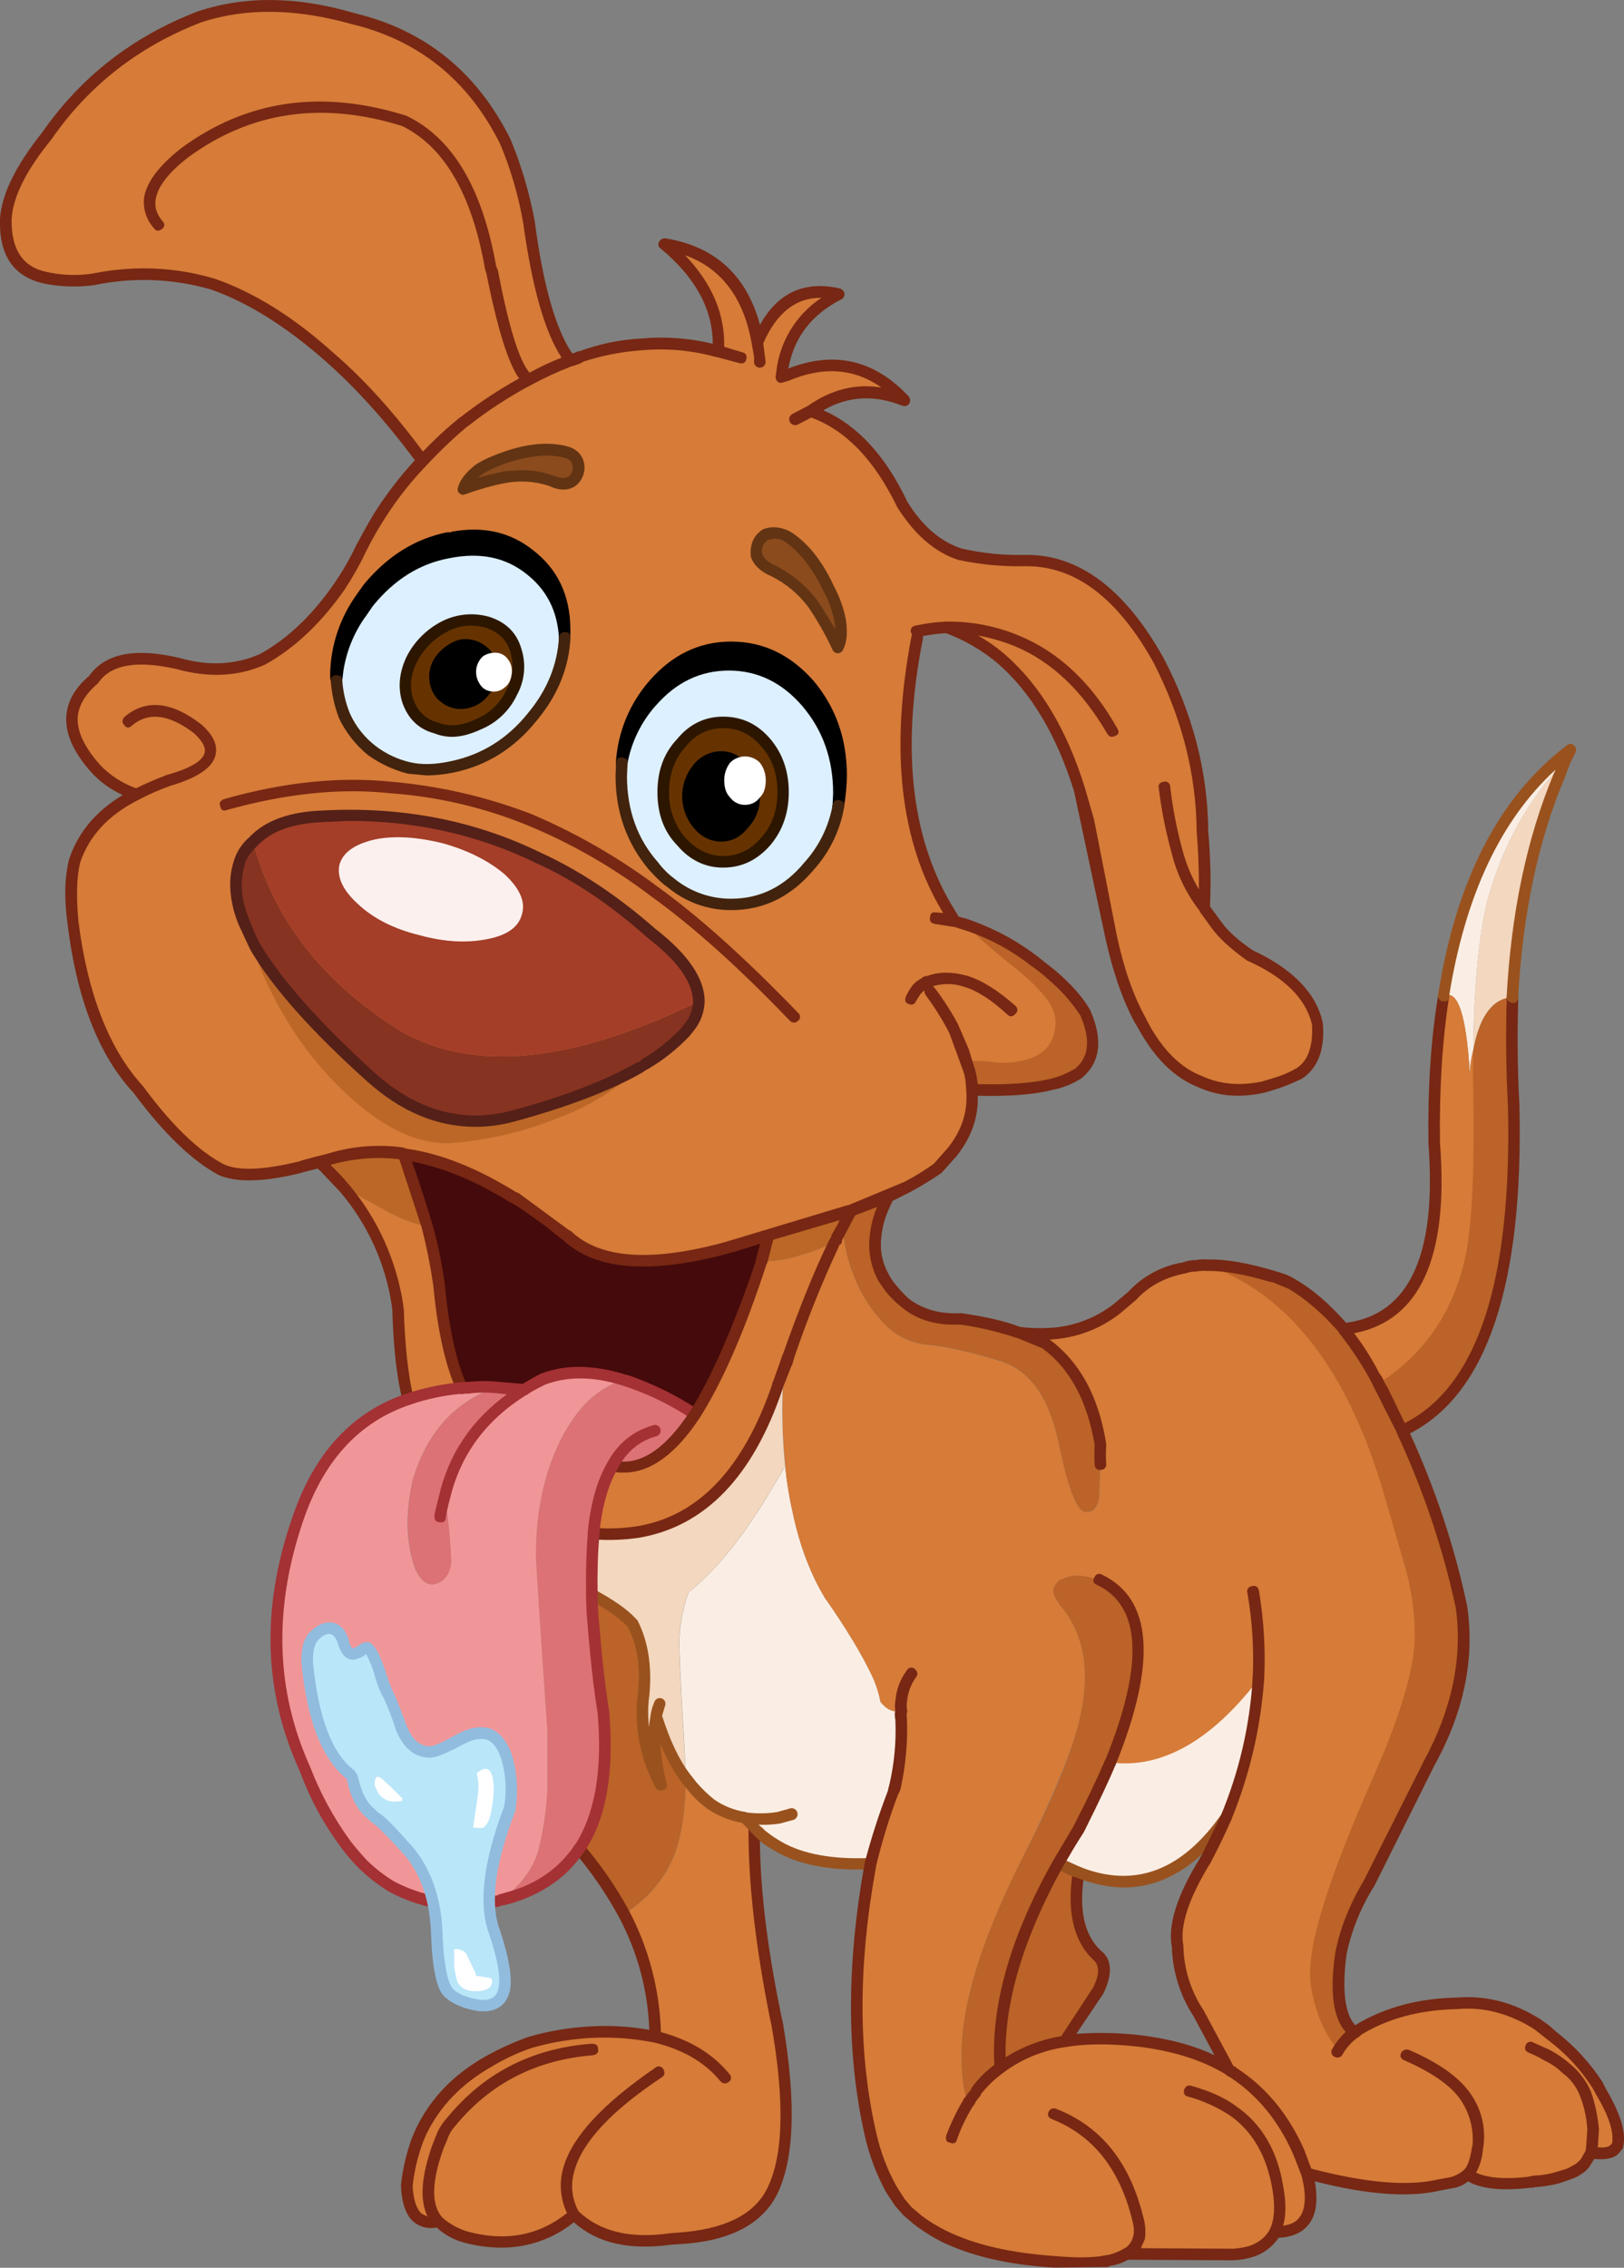 <?xml version="1.0" encoding="iso-8859-1"?>
<!-- Generator: Adobe Illustrator 20.1.0, SVG Export Plug-In . SVG Version: 6.00 Build 0)  -->
<svg version="1.0" id="Layer_1" xmlns="http://www.w3.org/2000/svg" xmlns:xlink="http://www.w3.org/1999/xlink" x="0px" y="0px"
	 viewBox="0 0 710.33 991.81" enable-background="new 0 0 710.33 991.81" xml:space="preserve">
<rect x="0" y="0" width="710.33" height="991.81" fill="#808080" stroke="none"/>
<title>dogs_0003</title>
<path fill="#F3D7BE" d="M661.53,436.15c1.847-36.12,8.567-68.207,20.16-96.26l3-7.56c-16.633,17.64-28.14,38.64-34.52,63
	c-3.527,15.793-5.46,36.71-5.8,62.75h0.25C647.493,443.967,653.13,436.657,661.53,436.15z"/>
<path fill="#FAEEE4" d="M650.19,395.33c6.387-24.36,17.893-45.36,34.52-63l2-4.28c-29.067,22-47.463,57.867-55.19,107.6
	c6.047-3.193,9.827,8.063,11.34,33.77c0.123-3.406,0.63-6.787,1.51-10.08l0.25-1.26h-0.25
	C644.717,432.027,646.657,411.11,650.19,395.33z"/>
<path fill="#D67B38" d="M231.36,97.22c-2.275-12.074-5.745-23.893-10.36-35.28C206.573,33.38,184.323,15.4,154.25,8
	c-24.527-7.053-46.86-7.307-67-0.76c-27.068,10.257-50.417,28.434-67,52.16C9.123,73.52,3.223,85.62,2.55,95.7
	c-0.167,14.447,5.46,23.013,16.88,25.7c7.035,1.547,14.293,1.805,21.42,0.76c17.395-3.554,35.397-2.774,52.42,2.27
	c16.633,5.88,33.6,16.463,50.9,31.75c13.773,12.267,27.297,27.387,40.57,45.36c5.566-6.033,11.544-11.673,17.89-16.88l0.76-0.5
	c8.66-6.896,17.939-12.975,27.72-18.16c5.918-3.227,12.068-6.008,18.4-8.32l-2-3C240.443,144.087,235.06,124.933,231.36,97.22z"/>
<path fill="#BB6328" d="M424.9,473.2l0.25,3.53c14.447,0.507,25.953-0.25,34.52-2.27c4.258-0.958,8.34-2.574,12.1-4.79
	c7.053-6.047,8.053-14.867,3-26.46c-3.899-6.33-8.842-11.952-14.62-16.63l-7.56-6c-9.581-7.543-20.412-13.344-32-17.14
	c0.84,6.72,5.543,13.357,14.11,19.91c6.387,5.207,10.84,9.323,13.36,12.35c3.333,3.867,5,7.227,5,10.08c0,5.88-1,9.323-3,10.33
	c-1.513,0.84-6.553,1.26-15.12,1.26l-4.28-1.26c-1.995-0.338-4.04-0.253-6,0.25c-1.475,0.488-2.996,0.823-4.54,1l3.28,9.07
	C424.197,468.61,424.702,470.887,424.9,473.2z"/>
<path fill="#D67B38" d="M344.76,593.15c6.72-19.487,13.273-35.7,19.66-48.64l0.76-1.51c-4.644,2.468-9.547,4.413-14.62,5.8
	c-6.553,2.187-12.35,3.027-17.39,2.52c-9.747,29.4-19.49,51.733-29.23,67c-11.593,18-23.593,25.56-36,22.68
	c-4.2,7.227-6.973,17.14-8.32,29.74c6.561,0.516,13.159,0.261,19.66-0.76c27.72-4.873,47.963-26.127,60.73-63.76l4.54-12.1
	L344.76,593.15z"/>
<path fill="#FAEEE4" d="M343.5,641.28l-6.8,11.34c-11.593,19.487-23.437,34.103-35.53,43.85c-2.346,6.565-3.694,13.445-4,20.41
	c-0.167,4.367,0.59,20.493,2.27,48.38l0.5,12.35l2.77,3.53c2.48,2.808,5.175,5.42,8.06,7.81c4.484,3.187,9.671,5.246,15.12,6
	l0.25,0.25l6.8,7.06c1.794,1.607,3.736,3.04,5.8,4.28c9.747,6.213,23.27,9.07,40.57,8.57l1.51-0.25c2.853-10.587,6.13-20.92,9.83-31
	l0.76-2c2.284-9.827,3.216-19.921,2.77-30c-0.168-1.254-0.168-2.526,0-3.78c-3.193,1.007-6.217-0.253-9.07-3.78
	c-0.714-3.828-1.9-7.553-3.53-11.09c-4.533-9.573-11.253-20.747-20.16-33.52l-0.25-0.25c-6.553-10.753-11.34-23.27-14.36-37.55
	c-1.524-6.553-2.63-13.196-3.31-19.89v-0.76V641.28z"/>
<path fill="#DC7275" d="M303.94,618.35c-8.67-5.681-17.973-10.333-27.72-13.86l-3.28-1c-11.253,3.193-20.493,11.93-27.72,26.21
	c-7.227,14.447-10.84,31.33-10.84,50.65c0,2.667,1.667,28.203,5,76.61v26.21c-0.456,8.583-1.722,17.104-3.78,25.45
	c-2,8.067-7.377,15.46-16.13,22.18l3.78-1c12.967-3.867,22.883-10.847,29.75-20.94l0.25-0.25c9.407-13.773,12.933-33.68,10.58-59.72
	c-2.073-12.435-3.501-24.968-4.28-37.55l-0.76-13.86c-0.196-8.91,0.057-17.825,0.76-26.71c1.333-12.6,4.107-22.513,8.32-29.74
	C280.323,643.883,292.347,636.323,303.94,618.35z"/>
<path fill="#F19698" d="M245.22,629.69c7.227-14.28,16.467-23.017,27.72-26.21c-13.273-4-25.033-4.167-35.28-0.5l-8.57,4.79
	c-18.48,11.427-30.073,27.133-34.78,47.12c1.513,6.887,2.513,16.293,3,28.22c-0.507,5.207-2.773,8.4-6.8,9.58
	c-3.527,0.84-6.467-1.26-8.82-6.3c-3.867-10.587-4.453-22.683-1.76-36.29l0.5-2.52c6.047-20.667,18.143-34.273,36.29-40.82
	c-3.527-0.167-6.97-0.167-10.33,0l-4.28,0.25c-8.052,0.7-15.999,2.307-23.69,4.79c-23.187,7.893-39.4,25.7-48.64,53.42
	c-13.107,38.667-11.93,74.787,3.53,108.36c4.348,11.802,10.373,22.916,17.89,33c2.173,3.072,4.62,5.94,7.31,8.57
	c3.863,3.864,8.177,7.248,12.85,10.08c6.078,3.251,12.622,5.545,19.4,6.8l6.3,1c3.782,0.147,7.569,0.064,11.34-0.25l7.56-1l2.27-0.5
	l1.26-0.5c8.733-6.72,14.11-14.113,16.13-22.18c2.058-8.346,3.324-16.867,3.78-25.45v-26.2c-3.333-48.387-5-73.923-5-76.61
	C234.393,661.02,238,644.137,245.22,629.69z"/>
<path fill="#BC6727" d="M186.76,536.2c-2.353-8.067-5.797-18.65-10.33-31.75h-0.25c-10.623-1.545-21.455-0.77-31.75,2.27l-4.54,1.28
	h-0.25l1.76,1.76c1.847,1.68,4.45,4.367,7.81,8.06l1.51,1.76l17.89,9.83C175.503,533.263,181.553,535.527,186.76,536.2z"/>
<path fill="#D67B38" d="M192.05,561.65c-1.309-8.571-3.075-17.067-5.29-25.45c-5.207-0.667-11.253-2.933-18.14-6.8l-17.89-9.83
	c12.261,14.612,20.279,32.307,23.18,51.16l0.25,1.51c0.507,16.967,1.933,30.153,4.28,39.56c7.691-2.486,15.638-4.096,23.69-4.8
	C197.09,596.42,193.73,581.303,192.05,561.65z"/>
<path fill="#DC7275" d="M180.46,647.58L180,650.1c-2.667,13.607-2.08,25.703,1.76,36.29c2.353,5.04,5.293,7.14,8.82,6.3
	c4-1.173,6.267-4.367,6.8-9.58c-0.507-11.927-1.507-21.333-3-28.22c4.707-20,16.3-35.707,34.78-47.12l-12.35-1
	C198.623,613.31,186.507,626.913,180.46,647.58z"/>
<path fill="#D67B38" d="M325.86,795c-5.449-0.754-10.636-2.813-15.12-6c-2.885-2.39-5.58-5.002-8.06-7.81l-2.77-3.53
	c0,13.773-1.667,25.03-5,33.77c-4.2,10.413-11.507,18.98-21.92,25.7c8.795,16.535,13.465,34.951,13.61,53.68
	c-9.29-1.811-18.767-2.482-28.22-2c-8.865,0.57-17.657,1.973-26.26,4.19c-6.333,2.406-12.483,5.271-18.4,8.57
	c-13.94,7.913-23.847,18.337-29.72,31.27l-1.51,3.28c-2.258,6.359-3.781,12.955-4.54,19.66c0.333,12.433,4.953,17.727,13.86,15.88
	c3.297,3.118,7.26,5.443,11.59,6.8c18.667,4.873,34.543,1.597,47.63-9.83c9.913,9.913,24.027,13.44,42.34,10.58l3.53-0.25
	c20.667-1.173,34.19-7.81,40.57-19.91c7.393-14.613,8.233-39.14,2.52-73.58l-0.76-3.53c-6.387-32.087-9.493-59.553-9.32-82.4
	l-0.25-0.25l-3.53-4L325.86,795z"/>
<path fill="#D67B38" d="M644.39,459.34c-0.88,3.293-1.387,6.674-1.51,10.08c-1.513-25.707-5.293-36.963-11.34-33.77
	c-3.11,21.275-4.541,42.761-4.28,64.26c4,50.907-9.187,77.953-39.56,81.14c5.185,6.437,9.743,13.355,13.61,20.66l7.31,13.86
	c9.747-6.213,18.483-15.213,26.21-27c7.227-10.818,12.434-22.856,15.37-35.53c1.173-5.547,1.593-15.71,1.26-30.49
	c-0.667-19.653-1.087-35.53-1.26-47.63c0-1.847-1-4.45-3-7.81C645.327,463.777,644.39,461.187,644.39,459.34z"/>
<path fill="#BB6328" d="M644.64,458.08l-0.25,1.26c-0.167,5.373-0.167,10.917,0,16.63c0.667,35.447-0.51,60.143-3.53,74.09
	c-5.373,24-17.973,42.313-37.8,54.94l10.33,20.66c34.273-15.627,50.477-63.003,48.61-142.13c-0.994-15.774-1.161-31.589-0.5-47.38
	C653.12,436.657,647.5,443.967,644.64,458.08z"/>
<path fill="#BB6328" d="M601.3,601.72c-3.867-7.305-8.425-14.223-13.61-20.66c-7.227-8.573-14.79-15.127-22.69-19.66l-5.8-2.52
	l-2.52-0.76c-9.747-3.027-22.683-4.287-38.81-3.78c14.28,5.04,22.947,14.783,26,29.23c0,0.167,1.177,8.65,3.53,25.45
	c1.7,11.756,4.226,23.379,7.56,34.78c0.167,0.667,5.04,3.44,14.62,8.32c9.407,4.873,14.193,7.56,14.36,8.06
	c1.091,3.532,2.427,6.984,4,10.33c2.353,5.88,4.2,10.837,5.54,14.87c3.027,9.573,4.79,15.37,5.29,17.39
	c1.578,5.829,2.329,11.852,2.23,17.89c-0.333,4.533-3.357,11.087-9.07,19.66c-7.56,11.427-12.937,20.833-16.13,28.22
	c-1.007,2.187-6.633,14.187-16.88,36c-6.387,13.273-10.42,22.94-12.1,29c-2.187,6.553-2.353,15.793-0.5,27.72
	c0,0.333,1.427,7.64,4.28,21.92c0.507,3.193,3.11,8.15,7.81,14.87c2.52,3.527,5.543,7.81,9.07,12.85c0.84,1.333,3.863,2.667,9.07,4
	c2.725,0.614,5.415,1.372,8.06,2.27l10.08-8.82c0.333-0.667-0.253-3.943-1.76-9.83c-1.513-5.373-1.597-8.567-0.25-9.58
	c-6.553-5.04-8.553-16.633-6-34.78c2.272-10.871,6.442-21.257,12.32-30.68l26.21-52.42c12.767-23.187,17.47-46.033,14.11-68.54
	c-6.213-28.053-14.88-53.673-26-76.86L601.3,601.72z"/>
<path fill="#FAEEE4" d="M536.28,795c8.465-20.441,13.409-42.168,14.62-64.26c-4.888,6.046-10.668,11.313-17.14,15.62
	c-2,1.333-7.713,4.61-17.14,9.83c-9.24,5.04-14.197,7.727-14.87,8.06c-4.709,2.225-9.919,3.174-15.11,2.75
	c-5.88,14.28-10.837,25.28-14.87,33L463,814.91l8.82,4C496.82,828.503,518.307,820.533,536.28,795z"/>
<path fill="#BB6328" d="M373.24,557.37l0.76,2c2.79,6.874,6.801,13.185,11.84,18.63c5.149,5.864,12.381,9.49,20.16,10.11
	c8.4,0.84,18.817,3.193,31.25,7.06c12.933,3.867,21.5,15.71,25.7,35.53c4,19.653,7.863,29.817,11.59,30.49
	c3.693,0.507,5.793-2.013,6.3-7.56l0.5-13.36c-0.173-2.6-0.173-5.21,0-7.81v-0.76c-3.193-20.16-11.173-34.86-23.94-44.1l-1.26-0.76
	c-3.423-1.67-6.959-3.1-10.58-4.28c-8.181-2.784-16.625-4.728-25.2-5.8c-10.247,0.333-18.48-2.103-24.7-7.31
	c-2.386-1.888-4.506-4.092-6.3-6.55l-2.77-4c-3.037-5.263-4.358-11.341-3.78-17.39c0.479-4.77,1.669-9.442,3.53-13.86l2.27-4.54
	l-16.13,6l-4,7.56C369.3,544.89,370.887,551.79,373.24,557.37z"/>
<path fill="#D67B38" d="M374,559.38l-0.76-2c-2.353-5.547-3.95-12.433-4.79-20.66l-3,5.8h0.25l-0.5,0.5l-0.76,1.51
	c-6.387,12.933-12.94,29.147-19.66,48.64l-0.25,1.26l-2.27,5.8l0.76-1.51l-0.5,7.06c-0.544,11.852-0.21,23.728,1,35.53V642
	c0.669,6.7,1.765,13.35,3.28,19.91c3.027,14.28,7.813,26.797,14.36,37.55l0.25,0.25c8.907,12.767,15.627,23.94,20.16,33.52
	c1.63,3.537,2.816,7.262,3.53,11.09c2.853,3.527,5.877,4.787,9.07,3.78c-0.168,1.254-0.168,2.526,0,3.78
	c0.336,3.773,0.336,7.568,0,11.34c-0.253,6.298-1.181,12.55-2.77,18.65l-0.76,2c-3.693,10.08-6.97,20.413-9.83,31
	c-8.067,44.187-8.067,83.75,0,118.69c1.911,8.358,4.963,16.414,9.07,23.94l3.78,5.8l3.28,3.78l4,3.53
	c3.663,2.774,7.546,5.245,11.61,7.39c12.6,6.213,28.897,9.993,48.89,11.34c9.573,0.84,17.133,0.757,22.68-0.25l1-0.25
	c2.812-0.624,5.524-1.634,8.06-3l46.13,0.16c2.722-0.146,5.423-0.568,8.06-1.26c4.873-1.847,8.317-4.703,10.33-8.57
	c13.773,0.333,18.477-8.067,14.11-25.2h1.26c24.193,6.387,43.01,7.983,56.45,4.79l3.28-0.76l2-0.25
	c2.727-0.593,5.249-1.897,7.31-3.78c5.373,3.867,14.193,5.043,26.46,3.53l2.52-0.5c3.328-0.082,6.631-0.589,9.83-1.51l7.56-2.77
	c2.52-1.333,4.187-2.76,5-4.28c0.958-1.209,1.723-2.558,2.27-4c5.547,1.007,9.243,0.25,11.09-2.27l0.5-0.76
	c1.173-5.373-1.263-13.27-7.31-23.69l-1.51-2.77c-5.095-7.967-11.463-15.045-18.85-20.95l-3-2.27l-0.76-0.76l-3.53-2.52
	c-11.253-7.227-22.847-10.333-34.78-9.32c-16.467,0.333-30.58,4.03-42.34,11.09l-2.53,1.78c-3.163,2.113-5.759,4.97-7.56,8.32
	l-0.5-1l-4.28-6.8c-3.027-5.207-5.293-11.76-6.8-19.66c-1.513-8.067,0.083-19.733,4.79-35c4.367-14.787,12.093-34.693,23.18-59.72
	l5-11.84c7.227-18.313,11.26-32.847,12.1-43.6c0.552-12.171-0.984-24.347-4.54-36l-8.82-30.49
	c-15.793-53.927-41.497-87.19-77.11-99.79c-1.767-0.147-3.545-0.063-5.29,0.25c-1.697-0.016-3.385,0.241-5,0.76
	c-8.698,1.552-16.657,5.886-22.68,12.35l-6.55,5.54c-8.826,7.018-19.726,10.917-31,11.09v0.25l-0.25-0.25
	c-3.963,0.328-7.952,0.072-11.84-0.76c3.621,1.18,7.157,2.61,10.58,4.28l1.26,0.76c12.767,9.24,20.747,23.94,23.94,44.1v0.76
	c-0.173,2.6-0.173,5.21,0,7.81l-0.5,13.36c-0.507,5.547-2.607,8.067-6.3,7.56c-3.693-0.667-7.557-10.83-11.59-30.49
	c-4.2-19.827-12.767-31.67-25.7-35.53c-12.433-3.867-22.85-6.22-31.25-7.06c-7.8-0.638-15.041-4.298-20.18-10.2
	C380.802,572.558,376.791,566.25,374,559.38 M463.46,701.76l-2-3.28c-0.84-1.847-0.923-3.36-0.25-4.54
	c1.173-2.187,2.35-3.28,3.53-3.28c3.693-2,8.567-2,14.62,0l1.51,0.25c19.653,9.24,22.257,33.347,7.81,72.32l-3,7.56
	c11.427,1.513,22.76-1.007,34-7.56c10.413-6.047,20.66-15.623,30.74-28.73c-0.437,9.68-1.776,19.299-4,28.73
	c-2.39,10.881-5.784,21.517-10.14,31.77c-3.333,7.56-6.273,13.693-8.82,18.4c-9.913,16.127-14.03,28.81-12.35,38.05
	c0.336,10.419,3.563,20.539,9.32,29.23l13.1,24.44c-10.753-6.553-24.027-10.753-39.82-12.6c-12.267-1.333-22.933-1.25-32,0.25
	c-10.223,1.462-19.921,5.445-28.22,11.59c-4.047,2.867-7.617,6.353-10.58,10.33V915l-2.27,3l-0.5,1l-1.26-1
	c-1.513-4-2.27-10.553-2.27-19.66c0-21.84,8.737-50.147,26.21-84.92c9.573-18.987,16.967-35.703,22.18-50.15l2-6.55
	c6.56-23.367,4.043-41.687-7.55-54.96H463.46z"/>
<path fill="#BB6328" d="M461.44,698.48l2,3.28c11.593,13.273,14.113,31.587,7.56,54.94l-1.25,4.3
	c-4.533,14.113-12.177,31.587-22.93,52.42c-17.473,34.773-26.21,63.08-26.21,84.92c0,9.073,0.757,15.627,2.27,19.66l1.26,1l0.5-1
	l2.27-3v-0.3c2.963-3.977,6.533-7.463,10.58-10.33c8.299-6.145,17.997-10.128,28.22-11.59l14.62-21.92
	c3.527-7.393,3.273-12.77-0.76-16.13c-7.727-7.227-10.33-19.153-7.81-35.78l-8.82-4l8.83-14.95
	c6.047-11.76,10.667-21.503,13.86-29.23c17.64-43.513,16.043-70.14-4.79-79.88l-1.51-0.25c-6.047-2-10.92-2-14.62,0
	c-1.173,0-2.35,1.093-3.53,3.28C460.513,695.113,460.6,696.633,461.44,698.48z"/>
<path fill="#F3D7BE" d="M343,598.69l-0.76,1.51l-2.27,6c-12.767,37.667-33.01,58.933-60.73,63.8
	c-6.501,1.021-13.099,1.276-19.66,0.76c-0.703,8.885-0.956,17.8-0.76,26.71c7.393,3.867,13.19,7.9,17.39,12.1h0.25v0.25
	c4.707,8.567,6.373,18.983,5,31.25c-0.486,3.337-0.653,6.712-0.5,10.08c0.355,10.32,3.115,20.415,8.06,29.48
	c-3.027-12.433-3.693-22.433-2-30c3.527,11.253,7.81,20.253,12.85,27l-0.5-12.35c-1.68-27.887-2.437-44.013-2.27-48.38
	c0.306-6.965,1.654-13.845,4-20.41c12.093-9.747,23.937-24.363,35.53-43.85l6.8-11.34c-1.21-11.802-1.544-23.678-1-35.53L343,598.69
	z"/>
<path fill="#BB6328" d="M258.83,697.48l0.76,13.86c0.779,12.582,2.207,25.115,4.28,37.55c2.353,26.04-1.173,45.947-10.58,59.72
	c7.604,8.723,14.199,18.277,19.66,28.48c10.413-6.72,17.72-15.287,21.92-25.7c3.333-8.733,5-19.99,5-33.77
	c-5.04-6.72-9.323-15.72-12.85-27c-1.68,7.56-1.013,17.56,2,30c-4.929-9.066-7.675-19.156-8.02-29.47
	c-0.153-3.368,0.014-6.743,0.5-10.08c1.333-12.267-0.333-22.683-5-31.25l-0.25-0.25C272.03,705.37,266.223,701.34,258.83,697.48z"/>
<path fill="#D67B38" d="M521.92,329.05c-3.401-13.999-8.477-27.537-15.12-40.32c-16.467-29.233-35.87-43.767-58.21-43.6
	c-9.66,0.446-19.334-0.486-28.73-2.77c-9.747-3.193-18.147-10.5-25.2-21.92c-10.44-21.5-23.797-35.023-40.07-40.57
	c12.767-9.073,26.46-10.67,41.08-4.79C381.223,159.627,364,156.017,344,164.25l-2.27,0.76l0.25-1v-0.25l0.5-3.78
	c2.667-14.113,10.813-24.53,24.44-31.25c-16.293-3.693-28.137,3.363-35.53,21.17c-4.2-24.867-17.807-39.23-40.82-43.09
	c16.8,13.773,24.697,29.397,23.69,46.87c-11.068-2.997-22.578-4.013-34-3c-8.873,0.524-17.627,2.305-26,5.29l-4.54,1.76l-0.25,0.25
	v-0.25c-6.332,2.312-12.482,5.093-18.4,8.32c-9.78,5.178-19.06,11.251-27.72,18.14l-0.76,0.5
	c-6.346,5.207-12.324,10.847-17.89,16.88l-0.25,0.25c-6.511,6.958-12.412,14.462-17.64,22.43c-3.267,5.007-6.209,10.217-8.81,15.6
	c-2.801,5.548-5.902,10.939-9.29,16.15c-9.913,14.447-21.17,25.2-33.77,32.26c-11.253,5.207-23.687,5.873-37.3,2
	c-18.313-4.2-30.577-1.847-36.79,7.06c-10.753,9.407-12.267,19.99-4.54,31.75c1.457,2.413,3.131,4.689,5,6.8
	c4.533,5.04,10.58,8.903,18.14,11.59c-13.607,7.053-22.607,16.72-27,29c-1.847,7.393-2.1,16.393-0.76,27
	c1.847,14.28,4.533,26.543,8.06,36.79c5.207,15.287,12.093,27.467,20.66,36.54c12.933,17.133,24.933,28.64,36,34.52
	c7.227,3.333,18.893,3,35-1l8.06-2.27h0.25l4.54-1.26c10.295-3.04,21.127-3.815,31.75-2.27h0.25l0.25,0.25
	c14.953,2,30.83,8.217,47.63,18.65l1.26,0.76c4.533,2.853,9.49,6.297,14.87,10.33l6.8,5.29l0.76,0.5
	c13.107,12.6,36.543,14.363,70.31,5.29l70.31-22.43l8.06-4c6.327-3.587,10.823-6.303,13.49-8.15l6.3-7.06
	c6.72-8.4,9.66-17.473,8.82-27.22l-0.25-3.53c-0.199-2.324-0.706-4.611-1.51-6.8l-0.76-2.27c4.886-0.288,9.79-0.033,14.62,0.76
	c16.293,0,24.44-6.047,24.44-18.14c-0.029-2.296-0.634-4.549-1.76-6.55c-2.52-4.707-7.727-10.25-15.62-16.63
	c-12.933-10.247-19.57-16.38-19.91-18.4l-6.55-2l-2-3.28c-12.433-19.827-18.9-43.43-19.4-70.81c-0.23-16.924,1.376-33.823,4.79-50.4
	l-0.21-2.54c4.405-0.911,8.87-1.5,13.36-1.76c8.625,3.211,16.625,7.902,23.64,13.86c11.593,10.08,21,23.687,28.22,40.82
	c2.359,5.322,4.364,10.794,6,16.38L475,355l10.84,54.18c3.333,14.953,7.617,27.287,12.85,37l1.31,2.32
	c6.887,12.6,15.287,20.833,25.2,24.7c8.233,3.693,17.39,4.45,27.47,2.27l5-1.51c3.611-1.209,7.144-2.638,10.58-4.28
	c6.213-4.2,8.9-11.423,8.06-21.67c-2.667-12.267-12.58-22.347-29.74-30.24c-6.887-4.873-11.673-9.24-14.36-13.1l-5.54-7.56
	c0.497-11.178,0.243-22.376-0.76-33.52c-0.268-11.605-1.607-23.161-4-34.52 M157.53,262.27l3.53-5
	c9.573-11.927,21.24-19.233,35-21.92h0.76l1.26-0.25c12.933-2.353,24.107,0.167,33.52,7.56c10.08,7.727,15.203,18.48,15.37,32.26v4
	c-0.667,12.433-5.37,23.94-14.11,34.52c-4.92,6.279-10.979,11.574-17.86,15.61c-5.354,2.972-11.136,5.097-17.14,6.3
	c-7.053,1.513-13.353,1.68-18.9,0.5c-5.519-1.238-10.741-3.549-15.37-6.8l-1-0.76c-5.176-4.11-9.319-9.374-12.1-15.37
	c-1.968-4.81-3.078-9.927-3.28-15.12l-0.25-2V294c0.377-11.385,4.053-22.415,10.58-31.75 M367.2,329.03
	c0.51,3.42,0.764,6.873,0.76,10.33c-0.035,4.395-0.456,8.779-1.26,13.1c-1.65,9.9-6.118,19.114-12.87,26.54
	c-9.24,11.087-20.573,16.63-34,16.63c-9.641,0.097-19.008-3.202-26.46-9.32c-2.806-2.123-5.344-4.577-7.56-7.31
	c-9.407-10.92-14.11-24.107-14.11-39.56l0.76-10.33c1.847-11.593,6.3-21.42,13.36-29.48c9.407-10.92,20.74-16.38,34-16.38
	s24.593,5.46,34,16.38c7.067,8.027,11.523,17.833,13.37,29.42L367.2,329.03z"/>
<path d="M157.53,268.57l3.53-5c9.573-11.927,21.24-19.233,35-21.92c14.113-2.853,25.957-0.417,35.53,7.31
	c9.607,7.36,14.743,17.343,15.41,29.95v-4c-0.167-13.773-5.29-24.527-15.37-32.26c-9.407-7.393-20.58-9.913-33.52-7.56l-1.26,0.25
	h-0.76c-13.773,2.667-25.44,9.973-35,21.92l-3.53,5c-6.539,9.328-10.229,20.355-10.62,31.74v1.76l0.25,2l0.5-4.54
	C149.002,284.348,152.372,275.907,157.53,268.57z"/>
<path fill="#DDF0FF" d="M150.47,312.93c2.781,5.996,6.924,11.26,12.1,15.37c4.88,3.623,10.457,6.196,16.38,7.56
	c5.547,1.173,11.847,1.007,18.9-0.5c13.773-2.667,25.44-9.973,35-21.92c8.767-10.593,13.483-22.103,14.15-34.53
	c-0.667-12.6-5.79-22.6-15.37-30c-9.573-7.727-21.417-10.163-35.53-7.31c-13.773,2.667-25.44,9.973-35,21.92l-3.53,5
	c-5.162,7.352-8.528,15.812-9.83,24.7l-0.5,4.54C147.42,302.967,148.513,308.101,150.47,312.93z"/>
<path fill="#DDF0FF" d="M318.81,290.75c-13.273,0-24.607,5.46-34,16.38c-6.707,7.52-11.16,16.777-12.85,26.71l-0.25,5.54
	c0,15.453,4.703,28.64,14.11,39.56c2.216,2.733,4.754,5.187,7.56,7.31c7.452,6.118,16.819,9.417,26.46,9.32
	c13.44,0,24.773-5.543,34-16.63c6.731-7.406,11.191-16.591,12.85-26.46l0.25-5.54c0-15.627-4.703-28.9-14.11-39.82
	C343.423,296.2,332.083,290.743,318.81,290.75z"/>
<path d="M284.79,307.13c9.407-10.92,20.74-16.38,34-16.38s24.593,5.46,34,16.38c9.407,10.92,14.11,24.193,14.11,39.82l-0.25,5.54
	c0.804-4.321,1.225-8.705,1.26-13.1c0-15.627-4.703-28.9-14.11-39.82c-9.407-10.92-20.74-16.38-34-16.38
	c-13.273,0-24.607,5.46-34,16.38c-8.233,9.407-12.853,20.83-13.86,34.27C273.63,323.907,278.083,314.65,284.79,307.13z"/>
<path fill="#BC6727" d="M162.06,471.18c-24.36-22.173-41.243-41.24-50.65-57.2l-4.54-9.83c8.733,28.393,22.173,51.747,40.32,70.06
	c18,18.147,34.883,26.713,50.65,25.7c16.012-1.317,31.73-5.056,46.62-11.09c13.159-4.927,25.231-12.372,35.54-21.92
	c-13.607,7.893-32.253,15.033-55.94,21.42C202.02,493.86,181.353,488.147,162.06,471.18z"/>
<path fill="#873321" d="M110.66,368.11c-2.278,1.919-4.088,4.334-5.29,7.06c-1.846,4.725-2.532,9.825-2,14.87
	c0.333,4.875,1.528,9.652,3.53,14.11l4.54,9.83c9.407,15.96,26.29,35.027,50.65,57.2c19.333,16.967,40,22.68,62,17.14
	c23.687-6.387,42.333-13.527,55.94-21.42l2-1.26c7.56-4.707,13.44-9.41,17.64-14.11l0.25-0.25l1.76-2.27
	c2.587-3.116,4.002-7.04,4-11.09C248.56,465.807,204.047,469.5,172.14,449C139.887,428.007,119.393,401.043,110.66,368.11z"/>
<path fill="#A43E28" d="M110.66,368.11c8.733,32.927,29.23,59.89,61.49,80.89c31.9,20.5,76.417,16.807,133.55-11.08
	c-0.333-9.073-7.307-18.987-20.92-29.74c-15.96-14.113-32.423-25.113-49.39-33c-28.893-13.78-60.307-19.84-94.24-18.18
	C127.543,357.52,117.38,361.223,110.66,368.11z"/>
<path fill="#BC6727" d="M371.22,529.65l-35.28,10.58l-2.77,11.09c5.04,0.507,10.837-0.333,17.39-2.52
	c5.073-1.387,9.976-3.332,14.62-5.8l7.31-13.86L371.22,529.65z"/>
<path fill="#450A0B" d="M335.94,540.23l-17.64,5.29c-33.767,9.073-57.203,7.31-70.31-5.29l-0.76-0.5l-6.8-5.29
	c-5.373-4-10.33-7.443-14.87-10.33l-1.26-0.76c-16.8-10.413-32.677-16.63-47.63-18.65l-0.25-0.25
	c4.533,13.107,7.977,23.69,10.33,31.75c2.215,8.383,3.981,16.879,5.29,25.45c1.68,19.653,5.04,34.773,10.08,45.36l4.28-0.25
	c3.333-0.167,6.777-0.167,10.33,0l12.35,1l8.57-4.79c10.247-3.693,22.007-3.527,35.28,0.5l3.28,1
	c9.747,3.527,19.05,8.179,27.72,13.86c9.747-15.287,19.49-37.62,29.23-67L335.94,540.23z"/>
<path d="M286.8,308.64c8.907-10.247,19.573-15.37,32-15.37s23.093,5.123,32,15.37c9.073,10.587,13.61,23.353,13.61,38.3l-0.25,5
	c-0.406,1.186,0.227,2.477,1.413,2.883c0.19,0.065,0.387,0.104,0.587,0.117h0.5c1.311,0.036,2.419-0.963,2.52-2.27
	c0.753-4.416,1.174-8.881,1.26-13.36c0-16.127-4.873-29.987-14.62-41.58c-10.08-11.427-22.08-17.14-36-17.14
	c-13.92,0-25.86,5.74-35.82,17.22c-8.697,9.981-13.839,22.564-14.62,35.78c-0.106,1.382,0.894,2.603,2.27,2.77
	c1.68,0,2.603-0.757,2.77-2.27c1.704-9.456,5.976-18.26,12.35-25.45 M357.58,308.89l-2.77-3.53c-10.08-11.427-22.08-17.14-36-17.14
	c-10.039-0.186-19.832,3.107-27.72,9.32c8.233-7.893,17.81-11.84,28.73-11.84c12.433,0,23.1,5.123,32,15.37
	c2.158,2.429,4.099,5.042,5.8,7.81 M159.8,269.83l3.28-4.79c9.407-11.593,20.58-18.567,33.52-20.92
	c13.273-2.667,24.447-0.4,33.52,6.8c8.907,6.887,13.693,16.22,14.36,28c-0.175,1.381,0.802,2.642,2.183,2.817
	c1.381,0.175,2.642-0.802,2.817-2.183c0.027-0.21,0.027-0.423,0-0.634v-4c-0.153-14.613-5.603-26.053-16.35-34.32
	c-9.913-7.893-21.757-10.58-35.53-8.06l-0.5,0.25h-1.51c-14.113,2.853-26.293,10.497-36.54,22.93l-3.53,5
	c-6.852,9.781-10.709,21.344-11.1,33.28v1.76c-0.012,0.947,0.158,1.887,0.5,2.77c0.209,1.073,1.179,1.825,2.27,1.76h0.5
	c1.219-0.194,2.088-1.288,2-2.52l0.5-4.28c1.298-8.537,4.579-16.65,9.58-23.69 M196.06,237.8h0.76l1.26-0.25h0.5
	c11.927-2.187,22.427,0.167,31.5,7.06c-9.747-6.48-21.253-8.327-34.52-5.54c-8.332,1.746-16.22,5.177-23.18,10.08
	c6.878-5.619,15.007-9.501,23.7-11.32L196.06,237.8z"/>
<path fill="#42230D" d="M369.21,352.74c0.333-1.513-0.333-2.437-2-2.77c-1.186-0.406-2.477,0.227-2.883,1.413
	c-0.065,0.19-0.104,0.387-0.117,0.587c-1.675,9.391-5.954,18.123-12.35,25.2c-8.733,10.587-19.4,15.88-32,15.88
	c-9.09,0.058-17.915-3.062-24.95-8.82c-2.684-1.997-5.063-4.376-7.06-7.06c-9.073-10.247-13.61-22.847-13.61-37.8l0.25-5.29
	c0.333-1.513-0.333-2.437-2-2.77c-1.186-0.406-2.477,0.227-2.883,1.413c-0.065,0.19-0.104,0.387-0.117,0.587l-0.25,6
	c0,15.793,4.873,29.487,14.62,41.08c3.527,3.867,6.213,6.387,8.06,7.56c7.836,6.586,17.764,10.16,28,10.08
	c14.113,0,26.113-5.88,36-17.64c7.007-7.776,11.642-17.395,13.36-27.72 M164.33,326.28c-4.919-3.763-8.815-8.701-11.33-14.36
	c-1.859-4.579-2.967-9.428-3.28-14.36c0-1.513-0.84-2.27-2.52-2.27c-1.219-0.172-2.348,0.677-2.52,1.896
	c-0.029,0.207-0.029,0.417,0,0.624c0.403,5.517,1.592,10.949,3.53,16.13c3.001,6.355,7.392,11.953,12.85,16.38
	c5.254,3.729,11.149,6.461,17.39,8.06l8.32,0.76c3.893-0.073,7.772-0.495,11.59-1.26c14.613-3.027,26.793-10.67,36.54-22.93
	c9.073-10.92,13.947-22.92,14.62-36c0-1.68-0.757-2.52-2.27-2.52c-1.382-0.106-2.603,0.894-2.77,2.27
	c-0.667,12.093-5.203,23.18-13.61,33.26c-8.907,11.087-20.08,18.06-33.52,20.92c-6.887,1.513-12.85,1.68-17.89,0.5
	C173.965,332.129,168.804,329.707,164.33,326.28z"/>
<path fill="#542018" d="M109.14,366.1c-2.592,2.19-4.645,4.948-6,8.06c-2.024,5.02-2.816,10.451-2.31,15.84
	c0.442,5.129,1.719,10.152,3.78,14.87l4.79,10.33c9.573,16.467,26.627,35.703,51.16,57.71c14.787,13.273,30.58,19.91,47.38,19.91
	c5.701-0.022,11.375-0.785,16.88-2.27c24-6.553,42.817-13.777,56.45-21.67l1-0.76l1-0.5c6.805-3.962,13.002-8.887,18.4-14.62l2-2.52
	c2.896-3.662,4.493-8.182,4.54-12.85c-0.167-9.913-7.39-20.413-21.67-31.5c-16.467-14.447-33.183-25.533-50.15-33.26
	c-28.893-14.113-60.647-20.247-95.26-18.4c-14.447,0.507-25.113,4.37-32,11.59 M141.39,359.51l11.34-0.5
	c29.233,0,56.45,6.133,81.65,18.4c16.467,7.393,32.763,18.313,48.89,32.76c12.933,9.913,19.57,19.153,19.91,27.72
	c-0.105,3.492-1.345,6.855-3.53,9.58l-1.76,2.27c-5.067,5.296-10.833,9.875-17.14,13.61l-1,1l-1,0.25
	c-14.113,8.067-32.51,15.123-55.19,21.17c-21.167,5.547-41.073,0.003-59.72-16.63c-24.193-22-40.91-40.817-50.15-56.45
	c-1.625-3.101-3.054-6.301-4.28-9.58c-2.187-5.207-3.363-9.66-3.53-13.36c-0.419-4.611,0.182-9.257,1.76-13.61
	c1.307-2.362,2.997-4.491,5-6.3c5.9-6.36,15.487-9.79,28.76-10.29L141.39,359.51z"/>
<path fill="#772713" d="M400.71,733.51c0.84-1.173,0.673-2.35-0.5-3.53c-0.871-0.871-2.283-0.871-3.154,0
	c-0.148,0.148-0.275,0.317-0.376,0.5c-2.882,3.8-4.617,8.346-5,13.1c-0.331,1.65-0.331,3.35,0,5c0.194,1.219,1.288,2.088,2.52,2h0.5
	c1.251-0.082,2.199-1.162,2.117-2.413c-0.013-0.2-0.053-0.397-0.117-0.587c-0.169-1.087-0.169-2.193,0-3.28
	c0.321-3.91,1.704-7.659,4-10.84 M547.62,693.7c-1.251,0.082-2.199,1.162-2.117,2.413c0.013,0.2,0.053,0.397,0.117,0.587
	c2.177,12.474,2.939,25.155,2.27,37.8c-0.178,0.634,0.016,1.314,0.5,1.76c0.457,0.485,1.094,0.76,1.76,0.76h0.25
	c1.311,0.036,2.419-0.963,2.52-2.27c0.664-13.064-0.097-26.161-2.27-39.06c-0.082-1.251-1.162-2.199-2.413-2.117
	c-0.2,0.013-0.397,0.053-0.587,0.117 M478.65,689.91c-0.84,1.513-0.42,2.607,1.26,3.28c19.333,9.24,20.51,34.777,3.53,76.61
	c-0.84,1.513-0.42,2.607,1.26,3.28l1,0.25c0.995,0.011,1.896-0.588,2.27-1.51c18.147-44.853,16.147-72.573-6-83.16
	c-1.022-0.647-2.375-0.343-3.022,0.679c-0.114,0.18-0.201,0.375-0.258,0.581 M332.41,799.54c-0.175-1.381-1.436-2.358-2.817-2.183
	c-1.141,0.145-2.039,1.043-2.183,2.183c-0.167,23.333,2.94,50.97,9.32,82.91l0.76,3.53c5.88,33.767,5.123,57.707-2.27,71.82
	c-5.88,11.087-18.817,17.303-38.81,18.65l-3.28,0.25c-17.333,2.52-30.69-0.673-40.07-9.58c-2.998-5.475-3.634-11.936-1.76-17.89
	c3.527-12.6,16.293-26.207,38.3-40.82c1.173-0.84,1.34-2.017,0.5-3.53c-0.595-1.079-1.951-1.471-3.03-0.876
	c-0.184,0.101-0.352,0.228-0.5,0.376c-22.847,15.627-36.203,30.073-40.07,43.34c-2.033,6.668-1.498,13.856,1.5,20.15
	c-12.433,9.913-26.967,12.6-43.6,8.06c-3.995-1.216-7.689-3.26-10.84-6c-5.04-5.547-4.873-15.71,0.5-30.49l1.51-3.53
	c0.668-2.145,1.786-4.122,3.28-5.8c15.287-18.813,35.447-29.23,60.48-31.25c1.847-0.333,2.603-1.257,2.27-2.77
	c0-1.513-0.923-2.27-2.77-2.27c-26.373,2-47.627,13-63.76,33c-1.846,2.072-3.296,4.465-4.28,7.06l-1.51,3.78
	c-5.04,13.947-5.797,24.53-2.27,31.75l-2.52-1.26c-2.353-2-3.687-6.033-4-12.1c0.708-6.551,2.223-12.99,4.51-19.17l1.26-3
	c5.88-12.433,15.457-22.433,28.73-30c5.636-3.43,11.636-6.22,17.89-8.32c8.381-2.376,17.001-3.811,25.7-4.28
	c9.204-0.464,18.43,0.207,27.47,2c12.6,3.027,22.267,8.653,29,16.88c1.173,1.173,2.35,1.34,3.53,0.5
	c1.079-0.595,1.471-1.951,0.876-3.029c-0.101-0.184-0.228-0.352-0.376-0.501c-7.053-8.733-17.053-14.867-30-18.4
	c-0.543-18.463-5.283-36.561-13.86-52.92c-5.593-10.343-12.267-20.064-19.91-29c-1.173-1.173-2.35-1.257-3.53-0.25
	c-1.333,1.007-1.417,2.267-0.25,3.78c7.328,8.651,13.746,18.034,19.15,28c8.159,15.232,12.715,32.132,13.32,49.4
	c-8.48-1.487-17.104-1.993-25.7-1.51c-9.143,0.484-18.201,2.007-27,4.54c-6.528,2.325-12.85,5.192-18.9,8.57
	c-14.28,8.067-24.527,18.82-30.74,32.26l-1.51,3.53c-2.431,6.666-4.039,13.604-4.79,20.66c0.333,7.893,2.267,13.27,5.8,16.13
	c2.784,2.164,6.379,2.994,9.83,2.27c3.355,3.115,7.419,5.363,11.84,6.55c5.354,1.486,10.884,2.246,16.44,2.26
	c11.54,0.066,22.748-3.855,31.73-11.1c10.08,9.073,24.193,12.35,42.34,9.83l3.78-0.25c21.507-1.173,35.703-8.313,42.59-21.42
	c7.727-15.287,8.65-40.32,2.77-75.1l-0.76-3.53c-6.553-31.413-9.66-58.713-9.32-81.9 M394.64,177.34c1.046,0.563,2.348,0.233,3-0.76
	c0.676-1.022,0.573-2.372-0.25-3.28c-14.953-15.96-32.51-19.993-52.67-12.1l0.25-0.76c2.52-13.107,10.163-22.933,22.93-29.48
	c0.973-0.45,1.572-1.45,1.51-2.52c-0.225-1.054-0.983-1.914-2-2.27c-15.453-3.527-27.12,1.767-35,15.88
	c-5.88-21.673-19.657-34.273-41.33-37.8c-1.145-0.109-2.241,0.489-2.77,1.51c-0.64,0.954-0.385,2.246,0.569,2.886
	c0.062,0.041,0.126,0.079,0.191,0.114c15.12,12.6,22.68,26.46,22.68,41.58c-10.301-2.5-20.947-3.268-31.5-2.27
	c-9.133,0.481-18.139,2.349-26.71,5.54H253l-2.52,1l-1-1.26c-6.873-10.9-12.073-29.78-15.6-56.64
	c-2.269-12.263-5.815-24.255-10.58-35.78c-14.613-29.4-37.38-47.797-68.3-55.19C129.973-1.653,107.127-1.9,86.46,5
	c-28.393,10.92-51.06,28.56-68,52.92C6.82,72.527,0.667,85.12,0,95.7c-0.507,15.793,5.793,25.2,18.9,28.22
	c7.377,1.546,14.966,1.803,22.43,0.76c16.958-3.555,34.531-2.868,51.16,2c16.127,5.713,32.843,16.213,50.15,31.5
	c13.107,11.593,26.043,25.957,38.81,43.09c-6.123,6.671-11.685,13.835-16.63,21.42c-1.513,2.187-4.537,7.48-9.07,15.88
	c-2.598,5.525-5.631,10.835-9.07,15.88c-9.573,14.113-20.493,24.613-32.76,31.5c-10.92,4.873-22.763,5.46-35.53,1.76
	c-19.333-4.533-32.437-1.93-39.31,7.81c-6.213,5.22-9.573,11.107-10.08,17.66c-0.507,7.56,3.02,15.623,10.58,24.19
	c3.92,4.407,8.733,7.929,14.12,10.33c-11.76,7.053-19.573,16.387-23.44,28c-2,7.727-2.253,17.06-0.76,28
	c4,33.093,13.667,57.873,29,74.34c12.933,17.473,25.267,29.4,37,35.78c7.893,3.527,20.157,3.193,36.79-1l0.5-0.25h0.25l5.8-1.51
	l1,0.76l9.07,9.58c11.909,14.067,19.674,31.166,22.43,49.39l0.25,2c0.507,16.967,2.02,30.24,4.54,39.82
	c0.333,1.513,1.333,2.1,3,1.76c1.513-0.333,2.1-1.333,1.76-3c-2.353-9.747-3.78-22.767-4.28-39.06l-0.25-1v-0.76
	c-2.959-19.31-11.152-37.439-23.69-52.42l-1.51-1.76c-2.065-2.378-4.251-4.647-6.55-6.8l0.5-0.25
	c9.598-2.728,19.644-3.516,29.55-2.32l9.83,30c2.101,8.224,3.77,16.552,5,24.95c1.847,19.827,5.29,35.283,10.33,46.37
	c0.634,1.233,2.148,1.718,3.38,1.084c0.051-0.026,0.101-0.054,0.15-0.084c1.513-0.84,1.847-1.933,1-3.28
	c-4.707-10.08-7.983-24.947-9.83-44.6c-1.164-8.679-2.932-17.267-5.29-25.7c-2.82-9.44-5.827-18.687-9.02-27.74
	c13.773,2.667,27.97,8.547,42.59,17.64l1.51,0.76c2.353,1.333,7.227,4.693,14.62,10.08l6.55,5.29l0.76,0.5
	c13.947,13.273,38.223,15.207,72.83,5.8l0.25-0.25h0.76l12.33-3.82l-1.76,6.8c-0.333,1.68,0.253,2.68,1.76,3
	c1.513,0.507,2.607-0.08,3.28-1.76l2.52-9.83l29-8.57l-0.76,1.76l-2.77,4.79l-0.25,1l-0.5,0.76l-0.76,1.51
	c-6.047,12.433-12.6,28.647-19.66,48.64l-0.25,0.5l-4,11.34l-0.5,1v0.5c-12.6,36.793-32.173,57.46-58.72,62
	c-6.33,1.014-12.759,1.269-19.15,0.76c-1.382-0.106-2.603,0.894-2.77,2.27c0,1.847,0.757,2.77,2.27,2.77
	c6.81,0.512,13.657,0.257,20.41-0.76c28.727-5.04,49.56-26.707,62.5-65l0.25-1l0.25-0.5l3.28-8.32l0.5-1l0.76-2.77
	c5.574-16.471,12.05-32.622,19.4-48.38l0.25-0.76l0.5-0.5c0.568-0.271,0.881-0.892,0.76-1.51v-0.24l5.54-10.58l0.5-0.5l9.32-3.53
	c-1.802,4.336-2.909,8.929-3.28,13.61c-0.582,6.558,0.811,13.14,4,18.9l3,4.28c2.002,2.517,4.283,4.798,6.8,6.8
	c6.72,5.713,15.287,8.317,25.7,7.81c8.398,1.15,16.668,3.092,24.7,5.8h0.25l11.09,4.54c11.927,8.733,19.57,22.76,22.93,42.08v0.5
	c-0.171,2.771-0.171,5.549,0,8.32c0,0.666,0.275,1.303,0.76,1.76c0.446,0.484,1.126,0.678,1.76,0.5
	c1.219,0.172,2.348-0.677,2.52-1.896c0.029-0.207,0.029-0.417,0-0.624c-0.171-2.601-0.171-5.209,0-7.81v-1
	c-3.193-20.493-11.427-35.697-24.7-45.61c11.293-0.515,22.138-4.57,31-11.59l6.8-5.8c5.547-6.047,12.77-9.91,21.67-11.59
	c1.455-0.525,2.993-0.782,4.54-0.76c1.648-0.307,3.33-0.391,5-0.25c7.053-0.167,16.21,1.43,27.47,4.79l1.51,0.25l1,0.5
	c3.027,1.173,4.873,1.93,5.54,2.27c7.393,4.367,14.7,10.667,21.92,18.9v0.25c5.112,6.401,9.666,13.23,13.61,20.41l11.84,23.44v0.25
	c11.363,24.335,19.983,49.859,25.7,76.1c3.027,22-1.593,44.333-13.86,67l-26.21,52.16c-6.387,10.753-10.587,21.337-12.6,31.75
	c-2.52,16.967-1.007,28.56,4.54,34.78c-2.323,2.1-4.283,4.57-5.8,7.31c-0.768,1.005-0.577,2.442,0.427,3.21
	c0.175,0.134,0.367,0.241,0.573,0.32c1.193,0.673,2.706,0.252,3.379-0.941c0.058-0.103,0.109-0.209,0.151-0.319
	c1.683-2.871,3.952-5.355,6.66-7.29h0.25l0.76-0.76l1-0.76l0.5-0.25c11.427-6.72,25.12-10.247,41.08-10.58
	c11.427-1.007,22.6,1.933,33.52,8.82l7.06,5.54c7.247,5.611,13.472,12.431,18.4,20.16l1.51,2.77c5.547,9.24,7.9,16.38,7.06,21.42
	l-0.25,0.25c-0.84,1.333-2.84,1.837-6,1.51l0.5-7.81c-0.495-5.666-1.681-11.251-3.53-16.63c-2.012-4.565-5.043-8.608-8.86-11.82
	c-2.764-2.451-5.809-4.565-9.07-6.3l-7.31-3.28c-1.022-0.647-2.375-0.343-3.022,0.679c-0.114,0.18-0.201,0.376-0.258,0.581
	c-0.667,1.513-0.163,2.607,1.51,3.28c2.28,0.889,4.473,1.987,6.55,3.28c2.994,1.354,5.723,3.23,8.06,5.54
	c3.42,2.474,6.046,5.89,7.56,9.83c1.882,4.749,2.99,9.77,3.28,14.87c-0.333,5.547-0.587,8.653-0.76,9.32l-2,3.53
	c-1.145,1.419-2.612,2.543-4.28,3.28c-1.089,0.713-2.293,1.231-3.56,1.53l-3.28,1c-3.036,0.869-6.165,1.376-9.32,1.51h-0.76
	l-0.76,0.25l-1.26,0.25c-9.747,1.173-17.307,0.587-22.68-1.76c1.709-3.197,2.731-6.715,3-10.33l0.25-1.51
	c0.996-7.791-0.885-15.677-5.29-22.18c-4.873-7.393-13.947-13.947-27.22-19.66c-1.325-0.571-2.866-0.021-3.53,1.26
	c-0.667,1.513-0.163,2.607,1.51,3.28c12.6,5.547,20.917,11.51,24.95,17.89c3.648,5.688,5.331,12.415,4.79,19.15l-0.25,1
	c-0.84,5.373-2.017,8.65-3.53,9.83l-0.25,0.25c-1.674,1.437-3.66,2.464-5.8,3l-5.54,1c-13.107,3.027-31.503,1.43-55.19-4.79l-3-8.06
	c-6.887-15.627-16.8-27.627-29.74-36l-0.5-0.5l-0.76-0.25l-13.1-24.44c-5.595-8.362-8.658-18.16-8.82-28.22
	c-1.68-8.567,2.267-20.663,11.84-36.29c0.34-0.523,0.514-1.136,0.5-1.76c-0.065-0.716-0.567-1.318-1.26-1.51
	c-1.513-0.84-2.69-0.587-3.53,0.76c-10.247,16.467-14.447,29.57-12.6,39.31c0.317,10.853,3.632,21.406,9.58,30.49l9.07,16.88
	c-9.227-4.387-20.3-7.337-33.22-8.85c-9.04-0.984-18.15-1.151-27.22-0.5l11.84-17.64c4.2-8.733,3.78-15.033-1.26-18.9
	c-7.227-6.887-9.58-18.06-7.06-33.52c0.333-1.68-0.423-2.68-2.27-3c-1.513-0.333-2.437,0.333-2.77,2
	c-2.667,17.333,0.19,30.1,8.57,38.3c3.193,2.52,3.277,6.72,0.25,12.6l-13.86,21.17c-10.203,1.688-19.868,5.743-28.22,11.84
	c-4.292,2.95-8.043,6.617-11.09,10.84l-0.25,0.76l-2,2.52l-0.25,0.5l-0.76,0.76l-0.5,1c-2.879,4.901-5.325,10.044-7.31,15.37
	c-0.333,1.847,0.253,2.847,1.76,3c1.68,0.667,2.68,0.163,3-1.51c1.808-5.107,4.172-10,7.05-14.59l0.25-0.25l0.5-0.76l0.5-1l2-2.52
	l0.25-0.76c2.854-3.524,6.159-6.658,9.83-9.32c7.931-5.897,17.214-9.71,27-11.09c8.567-1.513,19.067-1.597,31.5-0.25
	c15.453,1.847,28.307,5.88,38.56,12.1l0.5,0.5l1.76,1c11.927,7.893,21.083,19.15,27.47,33.77l3.53,9.07
	c2.187,8.567,1.853,14.7-1,18.4c-1.333,1.847-3.687,3.023-7.06,3.53c1.333-4.707,1.333-10.503,0-17.39
	c-2.52-15.453-9.323-27.047-20.41-34.78c-4.873-3.693-11.51-6.717-19.91-9.07c-1.333-0.333-2.333,0.253-3,1.76
	c-0.333,1.68,0.253,2.68,1.76,3c6.532,1.79,12.741,4.598,18.4,8.32c9.747,6.887,15.88,17.47,18.4,31.75c1.333,7.727,1,13.69-1,17.89
	c-1.68,3.333-4.62,5.77-8.82,7.31c-2.381,0.696-4.833,1.119-7.31,1.26L499,983.24l1.76-4c0.463-3.293,0.204-6.647-0.76-9.83
	c-5.88-23.853-18.563-39.56-38.05-47.12c-1.254-0.543-2.712,0.017-3.28,1.26c-0.667,1.513-0.163,2.607,1.51,3.28
	c17.807,7.053,29.473,21.67,35,43.85c0.84,3.193,1.007,5.63,0.5,7.31c-0.521,2.315-1.966,4.317-4,5.54c-0.808,0.774-1.182,1.896-1,3
	c0.279,1.136,1.357,1.889,2.52,1.76l46.12,0.25c2.995-0.103,5.962-0.611,8.82-1.51c4.537-1.427,8.451-4.363,11.09-8.32
	c6.047-0.333,10.413-2.267,13.1-5.8c3.333-4,4.257-10.3,2.77-18.9c23.013,5.88,41.327,7.213,54.94,4l5.29-1
	c2.504-0.34,4.861-1.38,6.8-3c5.713,3.333,14.87,4.257,27.47,2.77h0.76l1.26-0.25c3.314-0.221,6.603-0.726,9.83-1.51l3.78-1.26
	c2.353-0.84,3.867-1.427,4.54-1.76c3.027-1.68,4.96-3.347,5.8-5l1.76-2.77c5.88,0.507,9.66-0.587,11.34-3.28
	c0.507-0.507,0.673-0.76,0.5-0.76c0.521-0.185,0.84-0.713,0.76-1.26c1.513-5.88-1.007-14.363-7.56-25.45l-1.51-3
	c-5.335-8.193-11.984-15.451-19.68-21.48l-3.78-3.28l-3.53-2.52c-11.593-7.393-23.773-10.587-36.54-9.58
	c-16.467,0.333-30.913,4.113-43.34,11.34l-1.26,0.76c-4.533-5.04-5.793-15.373-3.78-31c2.281-10.736,6.464-20.977,12.35-30.24
	l26-52.16c13.107-23.687,17.893-47.123,14.36-70.31c-5.544-25.871-13.91-51.055-24.95-75.1
	c33.767-17.333,49.727-65.213,47.88-143.64c-0.84-15.12-1.007-30.827-0.5-47.12c0.178-0.634-0.016-1.314-0.5-1.76
	c-0.457-0.485-1.094-0.76-1.76-0.76c-1.513-0.333-2.437,0.423-2.77,2.27c-0.507,16.293-0.34,32.17,0.5,47.63
	c1.847,76.44-13.19,122.723-45.11,138.85l-7.31-15.12l-1.76-3c-0.438-1.292-1.117-2.49-2-3.53
	c-3.177-6.191-6.888-12.094-11.09-17.64c28.893-5.547,41.41-33.267,37.55-83.16c-0.333-23.52,1-44.853,4-64
	c0.333-1.513-0.333-2.437-2-2.77c-1.513-0.333-2.437,0.333-2.77,2c-3.193,18.987-4.62,40.653-4.28,65
	c3.693,48.553-8.307,74.677-36,78.37c-7.56-8.567-15.037-14.95-22.43-19.15c-1.962-1.209-4.082-2.142-6.3-2.77l-2.52-0.76
	c-11.76-3.527-21.427-5.193-29-5c-1.85-0.161-3.712-0.077-5.54,0.25c-1.894-0.024-3.774,0.315-5.54,1
	c-9.196,1.475-17.628,6.001-23.94,12.85l-6.3,5.29c-8.574,6.712-19.112,10.429-30,10.58c-3.704,0.148-7.414-0.02-11.09-0.5
	c-6.553-2.52-15.12-4.52-25.7-6c-9.24,0.507-16.967-1.677-23.18-6.55c-2.089-1.951-4.028-4.057-5.8-6.3
	c-0.999-1.147-1.845-2.417-2.52-3.78c-2.838-4.782-4.074-10.346-3.53-15.88c0.355-4.439,1.465-8.784,3.28-12.85l1.76-3.78l7.56-3.78
	c4.75-2.541,9.354-5.345,13.79-8.4l6.55-7.31c6.553-8.233,9.66-17.053,9.32-26.46c13.947,0.333,24.783-0.507,32.51-2.52
	c4.672-0.886,9.123-2.684,13.1-5.29c8.067-6.887,9.243-16.8,3.53-29.74c-3.193-5.547-8.233-11.26-15.12-17.14l-7.56-6
	c-8.771-6.786-18.558-12.145-29-15.88l-1.26-0.5l-4.54-1.26l-1.51-2.52c-19.153-30.407-23.857-70.14-14.11-119.2v-1
	c3.327-0.654,6.695-1.075,10.08-1.26c8.178,3.046,15.775,7.47,22.46,13.08c14.613,12.6,25.787,31.247,33.52,55.94l13.61,63.76
	c3.193,14.787,7.477,27.22,12.85,37.3l1.51,2.52c7.227,13.273,16.047,21.94,26.46,26c8.733,4,18.477,4.757,29.23,2.27l5-1.51
	c3.79-1.275,7.494-2.791,11.09-4.54c7.053-4.707,10.077-12.853,9.07-24.44c-2.853-12.933-13.1-23.517-30.74-31.75
	c-6.387-4.367-10.923-8.483-13.61-12.35l-5-6.8c0.503-10.924,0.249-21.871-0.76-32.76c-0.167-26.04-6.72-51.407-19.66-76.1
	c-16.8-29.907-36.707-44.86-59.72-44.86h-0.5c-9.413,0.257-18.82-0.673-28-2.77c-9.24-3.027-17.137-9.83-23.69-20.41
	c-9.573-20.16-21.837-33.517-36.79-40.07c10.753-6.213,22.26-6.88,34.52-2 M511.84,343.92c-0.082-1.251-1.162-2.199-2.413-2.117
	c-0.2,0.013-0.397,0.053-0.587,0.117c-1.68,0.333-2.347,1.257-2,2.77c1.146,9.458,2.998,18.818,5.54,28
	c2.243,9.347,6.454,18.108,12.35,25.7v0.25l5.29,7.31c3.193,4.367,8.317,9.07,15.37,14.11c16.293,7.227,25.787,16.56,28.48,28
	c0.507,9.573-1.76,15.957-6.8,19.15c-3.176,1.826-6.56,3.263-10.08,4.28l-5,1.51c-9.573,2-18.24,1.243-26-2.27
	c-9.433-3.56-17.43-11.47-23.99-23.73l-1-2c-5.373-9.747-9.573-21.843-12.6-36.29l-9.83-50.15l-4-13.86
	c-7.893-25.533-19.56-45.02-35-58.46c-3.663-3.156-7.629-5.943-11.84-8.32c5.61,1.028,11.1,2.633,16.38,4.79
	c15.927,6.707,29.347,19.47,40.26,38.29c0.84,1.333,2.017,1.587,3.53,0.76c1.513-0.507,1.767-1.6,0.76-3.28
	c-11.107-19.653-25.303-33.097-42.59-40.33c-10.038-4.26-20.846-6.405-31.75-6.3h-0.25c-4.58,0.181-9.135,0.77-13.61,1.76
	c-1.251,0.082-2.199,1.162-2.117,2.413c0.013,0.2,0.053,0.397,0.117,0.587l0.5,1l-0.25,0.5c-9.573,50.067-4.953,90.47,13.86,121.21
	l-3-0.25c-1.847-0.333-2.77,0.423-2.77,2.27c-0.333,1.513,0.423,2.437,2.27,2.77l8.06,1.26h0.25l6.3,2
	c9.933,3.478,19.217,8.588,27.47,15.12c2.578,1.749,5.021,3.687,7.31,5.8c5.461,4.568,10.216,9.919,14.11,15.88
	c4.533,10.413,3.777,18.14-2.27,23.18c-3.443,2.07-7.183,3.601-11.09,4.54c-8.067,1.847-18.567,2.603-31.5,2.27l-0.25-1.51
	c-0.288-2.499-0.879-4.954-1.76-7.31l-2-6.55l-4.79-11.09c-2.957-5.456-6.327-10.678-10.08-15.62l-0.76-0.76
	c4.451-1.343,9.211-1.255,13.61,0.25c5.713,1.68,12.013,5.713,18.9,12.1c1.173,1.173,2.35,1.09,3.53-0.25
	c0.975-0.735,1.17-2.12,0.435-3.095c-0.124-0.165-0.27-0.311-0.435-0.435c-7.56-6.72-14.533-11.087-20.92-13.1
	c-6.72-1.847-12.517-1.847-17.39,0l-1.51,0.25l-0.5,0.25l-1,0.76c-1.723,0.879-3.195,2.179-4.28,3.78
	c-0.889,1.254-1.649,2.594-2.27,4c-0.667,1.68-0.247,2.773,1.26,3.28c1.513,0.667,2.607,0.163,3.28-1.51l1.76-2.77l1.76-1.76
	c-0.033,0.701,0.141,1.397,0.5,2c3.529,4.739,6.707,9.729,9.51,14.93l1,2l5.54,15.12c0.837,2.006,1.347,4.133,1.51,6.3l0.25,3v0.25
	c0.84,9.407-1.933,17.973-8.32,25.7l-5.8,6.55c-4.145,3.032-8.525,5.727-13.1,8.06l-23.69,9.83l-0.5,0.25l-1.26,0.25l-52.67,15.88
	c-32.427,8.907-54.94,7.31-67.54-4.79l-1-0.5l-21.92-16.13l-0.76-0.25l-0.5-0.25c-17.133-10.587-33.093-16.887-47.88-18.9l-1.26-0.5
	c-10.891-1.527-21.984-0.668-32.51,2.52l-4.79,1.26h-0.25l-7.31,2l-0.25,0.25h-0.25c-15.793,3.867-26.88,4.287-33.26,1.26
	c-11.08-5.833-22.837-17.22-35.27-34.16c-14.78-16.153-24.187-40.19-28.22-72.11c-1.007-10.92-0.753-19.487,0.76-25.7
	c4-11.76,12.567-20.917,25.7-27.47c4.393-2.311,8.941-4.316,13.61-6c12.093-3.527,18.73-8.063,19.91-13.61
	c1.007-4.2-0.993-8.567-6-13.1c-13.107-10.247-24.363-11.423-33.77-3.53c-1.173,1.333-1.257,2.51-0.25,3.53
	c1.007,1.513,2.183,1.597,3.53,0.25c7.227-6.047,16.3-4.87,27.22,3.53c3.527,3.333,5.04,6.107,4.54,8.32
	c-0.84,3.693-6.383,6.97-16.63,9.83c-5.207,2-9.66,3.933-13.36,5.8c-6.163-2.15-11.703-5.783-16.13-10.58
	c-6.76-7.773-9.903-14.683-9.43-20.73c0.507-5.04,3.363-9.827,8.57-14.36l0.5-0.5c5.373-7.893,16.707-9.893,34-6
	c14.28,4,27.3,3.333,39.06-2c12.933-7.227,24.527-18.227,34.78-33c3.494-5.317,6.608-10.874,9.32-16.63
	c2.632-5.294,5.578-10.426,8.82-15.37c5.086-7.843,10.909-15.183,17.39-21.92v-0.25h0.25c5.447-5.898,11.254-11.452,17.39-16.63
	l0.76-0.5c8.593-6.786,17.788-12.775,27.47-17.89c5.714-3.103,11.623-5.832,17.69-8.17l1-0.25l2.77-1l0.5-0.25l0.76-0.5
	c8.244-2.713,16.793-4.392,25.45-5c11.091-1.014,22.274,0.003,33,3h0.25l9.32,2.52c1.68,0.507,2.773,0.087,3.28-1.26
	c0.507-1.68,0.087-2.773-1.26-3.28l-8.32-2.52c0.333-14.447-5.38-27.803-17.14-40.07c15.96,5.713,25.703,18.65,29.23,38.81l1,5.8
	v1.76c-0.175,1.381,0.802,2.642,2.183,2.817c1.381,0.175,2.642-0.802,2.817-2.183c0.027-0.21,0.027-0.423,0-0.634l-1-7.81
	c5.88-13.44,14.363-20.077,25.45-19.91c-10.129,6.714-17.093,17.258-19.29,29.21l-0.78,5.54c0.053,0.774,0.413,1.494,1,2
	c0.65,0.502,1.526,0.599,2.27,0.25l2.52-0.76c15.12-6.387,28.643-5.387,40.57,3c-11.253-1.847-22.007,0.84-32.26,8.06l-6.8,3.53
	c-1.254,0.696-1.706,2.276-1.01,3.53c0.696,1.254,2.276,1.706,3.53,1.01l5.8-3c15.12,5.547,27.637,18.567,37.55,39.06
	c7.56,12.093,16.463,19.82,26.71,23.18c9.684,2.074,19.579,3.004,29.48,2.77h0.5c21.333,0,39.813,14.027,55.44,42.08
	c12.433,24.193,18.733,48.89,18.9,74.09c0.667,7.393,1,15.793,1,25.2c-3.272-5.498-5.734-11.439-7.31-17.64
	c-2.469-9.007-4.238-18.191-5.29-27.47 M218.75,62.89c4.637,11.095,8.018,22.673,10.08,34.52c3.867,28.053,9.41,47.627,16.63,58.72
	l0.25,0.25c-4.837,1.894-9.544,4.105-14.09,6.62c-4.533-5.207-9.153-20.16-13.86-44.86l-0.76-1.77
	c-6.047-34.247-19.15-56.17-39.31-65.77c-36.96-11.593-69.72-6.89-98.28,14.11C69.497,72.437,64.027,79.743,63,86.63
	c-0.487,4.775,1.068,9.533,4.28,13.1c0.84,1.333,2.017,1.5,3.53,0.5c1.333-1.173,1.417-2.35,0.25-3.53
	c-2.52-3.027-3.52-6.133-3-9.32c0.84-5.713,5.627-11.93,14.36-18.65c27.387-20,58.55-24.537,93.49-13.61
	c18.48,9.073,30.577,29.99,36.29,62.75l0.5,1.51c4.873,24.36,9.66,39.733,14.36,46.12c-8.822,4.876-17.248,10.436-25.2,16.63
	l-0.76,0.5c-5.688,4.6-11.067,9.571-16.1,14.88c-12.933-17.473-25.953-31.837-39.06-43.09c-17.293-15.613-34.607-26.45-51.94-32.51
	c-10.138-3.034-20.667-4.564-31.25-4.54c-7.45,0.023-14.88,0.784-22.18,2.27c-6.79,1.038-13.716,0.781-20.41-0.76
	C9.933,116.7,4.903,109.073,5.07,96c0.507-9.747,6.303-21.413,17.39-35C38.753,37.433,60.6,20.357,88,9.77
	c19.333-6.387,41.257-6.133,65.77,0.76c29.4,7.053,51.067,24.527,65,52.42 M98.06,349.47c-1.68,0.667-2.267,1.667-1.76,3
	c0.333,1.847,1.333,2.433,3,1.76c25.873-7.227,49.647-9.663,71.32-7.31c20.512,1.449,40.667,6.127,59.72,13.86
	c19.325,7.947,37.537,18.367,54.18,31c18.48,13.273,38.813,31.5,61,54.68c0.93,0.975,2.475,1.011,3.45,0.08
	c0.027-0.026,0.054-0.053,0.08-0.08c0.975-0.735,1.17-2.12,0.435-3.095c-0.124-0.165-0.27-0.311-0.435-0.435
	c-23.013-23.853-43.51-42.25-61.49-55.19c-17.053-12.762-35.583-23.419-55.19-31.74c-19.652-7.546-40.267-12.296-61.24-14.11
	C148.457,339.55,124.1,342.077,98.06,349.47z"/>
<path fill="#99521E" d="M491.43,825.49c17.473,0,33.097-9.667,46.87-29c0.84-1.513,0.587-2.69-0.76-3.53
	c-0.919-0.787-2.301-0.68-3.088,0.239c-0.07,0.082-0.135,0.17-0.192,0.261c-17.333,24.667-37.83,32.393-61.49,23.18l-8.82-4
	c-1.022-0.647-2.375-0.343-3.022,0.679c-0.114,0.18-0.201,0.375-0.258,0.581c-0.84,1.173-0.507,2.267,1,3.28l6.3,3l2.77,1
	c7.56,2.853,14.447,4.28,20.66,4.28 M278.74,708.56l-0.76-0.76c-3.527-3.867-9.49-8.067-17.89-12.6
	c-1.193-0.673-2.706-0.252-3.379,0.941c-0.058,0.103-0.108,0.209-0.151,0.319c-0.337,0.538-0.337,1.222,0,1.76
	c0.065,0.716,0.567,1.318,1.26,1.51c7.053,3.693,12.597,7.557,16.63,11.59c4.367,8.067,5.88,17.893,4.54,29.48
	c-0.468,3.422-0.636,6.879-0.5,10.33c0.338,10.755,3.188,21.282,8.32,30.74c0.676,1.125,2.092,1.556,3.28,1
	c1.333-0.333,1.837-1.257,1.51-2.77c-1.469-5.781-2.397-11.687-2.77-17.64c2.237,5.81,5.2,11.314,8.82,16.38l3,3.78
	c2.473,3.143,5.355,5.941,8.57,8.32c4.623,3.159,9.86,5.306,15.37,6.3l6.8,7.06c1.827,1.655,3.84,3.092,6,4.28
	c9.407,6.047,22.007,9.07,37.8,9.07h4c1.381,0.175,2.642-0.802,2.817-2.183c0.175-1.381-0.802-2.642-2.183-2.817
	c-0.21-0.027-0.423-0.027-0.634,0c-16.967,0.507-30.07-2.267-39.31-8.32c-1.844-1.143-3.611-2.406-5.29-3.78l-1.26-1.26l-1-0.76
	l-0.5-0.5c3.116,0.147,6.238-0.02,9.32-0.5l5.54-1.51c1.43-0.252,2.385-1.617,2.133-3.047c-0.252-1.43-1.617-2.385-3.047-2.133
	c-0.205,0.036-0.405,0.097-0.596,0.18l-5.18,1.46c-4.251,0.68-8.576,0.764-12.85,0.25h-0.25l-0.76-0.25
	c-4.986-0.75-9.731-2.646-13.86-5.54c-2.715-2.227-5.243-4.671-7.56-7.31l-2.77-3.53c-4.707-6.047-8.823-14.613-12.35-25.7
	l1.26-4.28c0.552-1.254-0.016-2.718-1.27-3.27c-1.254-0.552-2.718,0.016-3.27,1.27c-0.857,1.911-1.449,3.929-1.76,6l-0.76,5.29
	l-0.25-4.54c-0.137-3.202,0.03-6.41,0.5-9.58c1.173-12.767-0.59-23.687-5.29-32.76 M687,333.34l2-4
	c0.692-1.061,0.477-2.473-0.5-3.28c-0.768-0.906-2.125-1.018-3.03-0.25c-0.09,0.076-0.174,0.16-0.25,0.25
	c-29.573,22.493-48.313,58.857-56.22,109.09c-0.178,0.634,0.016,1.314,0.5,1.76c0.25,0.612,0.849,1.008,1.51,1
	c1.847,0.333,2.77-0.333,2.77-2c7.053-44.187,22.593-77.283,46.62-99.29l-1,2.27c-11.6,27.88-18.4,60.217-20.4,97.01
	c0,1.513,0.84,2.437,2.52,2.77c1.219,0.172,2.348-0.677,2.52-1.896c0.029-0.207,0.029-0.417,0-0.624
	c2-36.453,8.72-68.29,20.16-95.51L687,333.34z"/>
<path fill="#A43134" d="M273.7,601.21c-13.947-4.367-26.28-4.533-37-0.5c-2.667,1.333-5.353,2.847-8.06,4.54l-11.59-1
	c-3.519-0.336-7.061-0.336-10.58,0l-4.54,0.25c-8.227,0.745-16.342,2.422-24.19,5c-24,8.067-40.717,26.38-50.15,54.94
	c-13.44,39.147-12.263,75.853,3.53,110.12c4.376,12,10.487,23.293,18.14,33.52c2.295,3.126,4.822,6.074,7.56,8.82
	c4.105,4.05,8.673,7.601,13.61,10.58c6.255,3.316,12.963,5.695,19.91,7.06l6.8,1l11.59-0.25l7.56-1l0.5-0.25h0.76l1.51-0.5l0.5-0.25
	h0.76l3.78-1c13.607-4.2,23.94-11.507,31-21.92l0.25-0.25c9.747-14.113,13.443-34.693,11.09-61.74
	c-1.68-10.413-3.107-22.847-4.28-37.3c-0.504-4.519-0.758-9.063-0.76-13.61c-0.194-8.827,0.06-17.659,0.76-26.46
	c0.333-1.513-0.423-2.437-2.27-2.77c-1.382-0.106-2.603,0.894-2.77,2.27c-0.667,8.067-0.92,17.067-0.76,27
	c0.002,4.714,0.256,9.424,0.76,14.11c1.173,14.787,2.6,27.303,4.28,37.55c2.187,25.033-1.173,44.367-10.08,58l-0.25,0.25
	c-6.753,9.72-16.177,16.333-28.27,19.84l-4.54,1.26l-1,0.5h-0.5l-1.26,0.25l-7.06,1c-3.688,0.31-7.392,0.394-11.09,0.25l-6-1
	c-6.503-1.306-12.795-3.5-18.7-6.52c-4.486-2.687-8.632-5.903-12.35-9.58c-3.193-3.527-5.547-6.3-7.06-8.32
	c-7.292-10.009-13.224-20.941-17.64-32.51c-14.953-33.093-16.047-68.627-3.28-106.6c8.907-26.88,24.613-44.1,47.12-51.66
	c7.335-2.521,14.952-4.13,22.68-4.79h2.52l2-0.25c3.352-0.337,6.728-0.337,10.08,0l5,0.5c-15.627,11.427-25.54,26.293-29.74,44.6
	c-1.173,4.533-1.84,7.39-2,8.57c0,1.847,0.757,2.77,2.27,2.77c1.847,0.333,2.77-0.423,2.77-2.27c0.449-2.632,1.037-5.239,1.76-7.81
	c4.533-19.333,15.707-34.537,33.52-45.61h0.25c1.173-1.007,3.86-2.52,8.06-4.54c9.913-3.693,21.17-3.527,33.77,0.5l3,1
	c9.61,3.374,18.755,7.947,27.22,13.61c1.173,0.84,2.267,0.587,3.28-0.76c0.84-1.513,0.587-2.69-0.76-3.53
	c-8.807-5.754-18.241-10.484-28.12-14.1l-1.26-0.5L273.7,601.21z"/>
<path fill="#663300" d="M334.93,325c-5.04-6-11.253-9-18.64-9c-7.227,0-13.36,3.023-18.4,9.07c-5.207,5.713-7.81,12.853-7.81,21.42
	c0,8.733,2.603,15.957,7.81,21.67c5.04,5.88,11.173,8.82,18.4,8.82c7.393,0,13.61-2.94,18.65-8.82
	c5.04-5.713,7.56-12.937,7.56-21.67C342.493,338.057,339.97,330.893,334.93,325z"/>
<path fill="#2D1600" d="M316.29,313.43c-8.067,0-14.787,3.277-20.16,9.83c-5.713,6.047-8.57,13.773-8.57,23.18
	c0,9.573,2.857,17.3,8.57,23.18c5.547,6.553,12.267,9.83,20.16,9.83c8.067,0,14.953-3.277,20.66-9.83
	c5.373-6.387,8.06-14.113,8.06-23.18c0-9.067-2.67-16.793-8.01-23.18c-5.547-6.553-12.433-9.83-20.66-9.83 M316.34,318.43
	c6.553,0,12.097,2.687,16.63,8.06c4.707,5.207,7.06,11.843,7.06,19.91s-2.353,14.703-7.06,19.91
	c-4.533,5.373-10.077,8.06-16.63,8.06c-6.213,0-11.757-2.687-16.63-8.06c-4.709-5.55-7.221-12.633-7.06-19.91
	c0-7.893,2.437-14.53,7.31-19.91c4.333-5.347,9.777-8.02,16.33-8.02L316.34,318.43z"/>
<path d="M303.43,334.35c-6.719,8.019-6.719,19.701,0,27.72c3.333,4,7.367,6,12.1,6c4.533,0,8.397-2,11.59-6
	c3.541-3.73,5.446-8.719,5.29-13.86c0.094-5.13-1.802-10.097-5.29-13.86c-3.333-3.867-7.197-5.8-11.59-5.8
	C310.825,328.547,306.374,330.681,303.43,334.35z"/>
<path fill="#FFFFFF" d="M325.86,352c2.589,0.048,5.037-1.178,6.55-3.28c1.68-1.68,2.52-4.117,2.52-7.31
	c0.068-2.814-0.82-5.567-2.52-7.81c-3.513-3.617-9.293-3.702-12.91-0.19c-0.064,0.062-0.127,0.125-0.19,0.19
	c-1.699,2.243-2.588,4.997-2.52,7.81c0,3.193,0.84,5.63,2.52,7.31C320.823,350.822,323.271,352.048,325.86,352z"/>
<path fill="#8B4B1D" d="M330.9,242.62c0.84,3.027,3.277,5.38,7.31,7.06c6.847,3.466,12.799,8.47,17.39,14.62
	c4.14,5.983,7.766,12.305,10.84,18.9c1.513-2.853,1.847-6.8,1-11.84c-0.912-4.938-2.599-9.7-5-14.11
	c-5.04-10.587-11.173-18.147-18.4-22.68c-2.742-1.646-6.092-1.927-9.07-0.76C331.873,235.578,330.239,239.116,330.9,242.62z"/>
<path fill="#623413" d="M345.27,232.29c-4.2-2-8.063-2.253-11.59-0.76c-4,2.52-5.763,6.467-5.29,11.84
	c1.173,3.693,4.113,6.55,8.82,8.57c6.453,3.188,12.064,7.851,16.38,13.61c4.01,5.93,7.548,12.166,10.58,18.65
	c0.524,1.254,1.964,1.846,3.218,1.322c0.597-0.25,1.073-0.725,1.322-1.322c1.68-3.027,2.1-7.48,1.26-13.36
	c-1.031-5.108-2.814-10.035-5.29-14.62c-5.207-11.253-11.673-19.233-19.4-23.94 M338.48,235.56c1.485-0.008,2.952,0.335,4.28,1
	c6.553,4.2,12.35,11.507,17.39,21.92c2.296,4.078,3.914,8.503,4.79,13.1l0.5,3.78c-1.007-1.847-3.61-6.047-7.81-12.6
	c-4.888-6.452-11.18-11.708-18.4-15.37c-3.333-1.513-5.267-3.18-5.8-5c-0.507-2.853,0.333-4.953,2.52-6.3L338.48,235.56z"/>
<path fill="#8B4B1D" d="M202.64,213.89c5.937-2.345,12.085-4.117,18.36-5.29c6.663-1.066,13.484-0.549,19.91,1.51
	c3.693,1.68,6.717,1.847,9.07,0.5c2.559-1.813,3.674-5.057,2.77-8.06c-0.84-2.52-2.773-4.187-5.8-5
	c-7.2-1.7-15.757-0.883-25.67,2.45c-4.176,1.197-8.162,2.978-11.84,5.29C205.913,208.17,203.647,211.037,202.64,213.89z"/>
<path fill="#623413" d="M200.87,215.65c0.457,0.485,1.094,0.76,1.76,0.76l1-0.25c5.817-2.152,11.8-3.825,17.89-5
	c6.146-1.064,12.457-0.632,18.4,1.26c4.533,2.187,8.397,2.27,11.59,0.25c3.396-2.473,4.902-6.792,3.78-10.84
	c-1.007-3.527-3.61-5.793-7.81-6.8c-7.893-1.847-16.893-1.007-27,2.52c-5.713,2-9.913,3.933-12.6,5.8
	c-4.2,3.333-6.72,6.61-7.56,9.83c-0.332,0.866-0.138,1.846,0.5,2.52 M220.48,206.12c-5.207,1.173-8.987,2.097-11.34,2.77l1.76-1.51
	c3.509-2.056,7.226-3.732,11.09-5c9.913-3.193,18.06-3.95,24.44-2.27c2.353,0.507,3.613,1.507,3.78,3
	c0.751,1.902,0.132,4.071-1.51,5.29c-1.333,1.007-3.687,0.84-7.06-0.5c-4.363-1.569-8.974-2.338-13.61-2.27L220.48,206.12z"/>
<path fill="#B9E6F9" d="M136.61,716.38c-1.68,2.353-2.437,5.797-2.27,10.33c2.353,25.2,8.737,41.747,19.15,49.64l0.5,1
	c1.173,7.053,3.86,12.347,8.06,15.88l1.76,1.51c2.353,1.333,7.393,6.457,15.12,15.37c7.56,9.073,11.593,20.917,12.1,35.53
	c0.507,14.613,2.27,23.28,5.29,26c2.853,2.853,7.39,4.7,13.61,5.54c5.88,0.507,9.407-1.76,10.58-6.8
	c1.173-5.207-0.34-13.873-4.54-26c-4.353-12.253-2.01-30.14,7.03-53.66c1.187-7.412,0.671-14.997-1.51-22.18
	c-3.333-10.753-9.97-13.44-19.91-8.06c-6.887,3.867-11.423,5.8-13.61,5.8c-5.547,0-9.747-3.527-12.6-10.58
	c-2.52-7.227-4.367-11.93-5.54-14.11c-1.839-3.903-3.357-7.95-4.54-12.1c-2-5.88-3.597-8.82-4.79-8.82
	c-1.121,0.214-2.16,0.737-3,1.51l-3,1.26c-2,0-3.513-1.847-4.54-5.54c-1.333-3.867-3.333-5.8-6-5.8
	C141.413,712.093,138.963,713.52,136.61,716.38z"/>
<path fill="#92BCDE" d="M143.92,709.57c-3.193,0-6.3,1.763-9.32,5.29c-2,2.853-2.923,6.887-2.77,12.1
	c2.353,25.367,8.99,42.42,19.91,51.16c1.333,7.393,4.19,13.02,8.57,16.88l2.27,2c1.847,1.007,6.72,5.88,14.62,14.62
	c7.053,8.567,10.833,19.9,11.34,34c0.507,15.453,2.507,24.693,6,27.72c3.527,3.193,8.567,5.293,15.12,6.3h1.76
	c6.213,0,10.077-2.94,11.59-8.82c1.173-5.713-0.34-14.787-4.54-27.22c-4.2-11.593-1.847-28.897,7.06-51.91v-0.5
	c1.181-7.831,0.666-15.825-1.51-23.44c-2.013-5.833-5.02-9.687-9.02-11.56c-4.2-1.513-9.073-0.847-14.62,2
	c-6.553,3.693-10.67,5.54-12.35,5.54c-4.367,0-7.727-2.94-10.08-8.82c-2.52-6.887-4.453-11.76-5.8-14.62
	c-0.84-1.333-2.267-5.197-4.28-11.59c-2.52-7.053-4.957-10.58-7.31-10.58c-1.489,0.138-2.892,0.756-4,1.76l-2,1
	c-0.84,0-1.507-1.26-2-3.78c-1.68-5.04-4.537-7.56-8.57-7.56 M136.93,726.68c-0.167-3.867,0.42-6.807,1.76-8.82
	c1.847-2.187,3.61-3.28,5.29-3.28c1.513,0,2.773,1.333,3.78,4c1.333,4.873,3.6,7.31,6.8,7.31c1.511-0.22,2.965-0.733,4.28-1.51
	l0.5-0.25l0.76-0.76c1.207,2.17,2.211,4.446,3,6.8c1.68,6.047,3.277,10.247,4.79,12.6c2.05,4.505,3.817,9.134,5.29,13.86
	c3.333,8.067,8.29,12.1,14.87,12.1c2.52,0,7.477-2,14.87-6c4.2-2.187,7.643-2.773,10.33-1.76c2.52,1.007,4.52,3.78,6,8.32
	c2.018,6.712,2.456,13.8,1.28,20.71c-9.073,24-11.34,42.397-6.8,55.19c4,11.76,5.427,19.907,4.28,24.44
	c-0.667,3.693-3.27,5.36-7.81,5c-5.713-0.84-9.747-2.437-12.1-4.79c-2.52-3.193-4.033-11.257-4.54-24.19
	c-0.5-15.1-4.687-27.53-12.56-37.29c-8.567-9.747-13.773-14.953-15.62-15.62l-1.51-1.51c-3.527-2.853-5.963-7.64-7.31-14.36l-0.5-1
	l-1-1.51c-9.78-7.24-15.847-23.123-18.2-47.65L136.93,726.68z"/>
<path fill="#FFFFFF" d="M212.72,864.8l-4.79-0.76c0.338-0.352,0.338-0.908,0-1.26l-4-8.32c-1.326-1.498-3.305-2.246-5.29-2v8.06
	l1.26,5.8c1.333,3.027,4.02,4.54,8.06,4.54c4.873,0,7.31-1.513,7.31-4.54C215.25,865.307,214.4,864.8,212.72,864.8z"/>
<path fill="#FFFFFF" d="M165.59,784.42c1.563,2.206,4.096,3.521,6.8,3.53l3.53-0.25v-1.26c-5.207-5.207-8.313-8.147-9.32-8.82
	c-1.847-1.333-2.77-0.24-2.77,3.28L165.59,784.42z"/>
<path fill="#FFFFFF" d="M206.92,799.28l3.28,0.25c3.193,0,5.127-5.627,5.8-16.88c-0.167-8.907-2.687-11.26-7.56-7.06
	c1.007,2.52,1.09,6.467,0.25,11.84L206.92,799.28z"/>
<path fill="#772713" d="M335.44,552.33c0.541-1.21-0.002-2.63-1.213-3.17c-0.097-0.043-0.196-0.08-0.297-0.11
	c-1.68-0.667-2.68-0.163-3,1.51c-9.747,28.893-19.413,51.07-29,66.53c-11.087,16.967-22.26,24.19-33.52,21.67
	c-1.333-0.507-2.333,0.08-3,1.76c-0.406,1.186,0.227,2.477,1.413,2.883c0.19,0.065,0.387,0.104,0.587,0.117
	c1.818,0.4,3.68,0.568,5.54,0.5c11.593,0,22.68-8.063,33.26-24.19C316.29,603.89,326.033,581.39,335.44,552.33z"/>
<path fill="#A43134" d="M259.33,673.28h0.25c1.68,0,2.52-0.757,2.52-2.27c1.173-11.927,3.86-21.503,8.06-28.73
	c3.867-7.393,9.493-12.097,16.88-14.11c1.349-0.341,2.167-1.711,1.826-3.06c-0.019-0.074-0.041-0.148-0.066-0.22
	c-0.376-1.271-1.712-1.996-2.983-1.62c-0.101,0.03-0.201,0.067-0.297,0.11c-8.733,2.52-15.37,7.98-19.91,16.38
	c-4.533,7.893-7.39,18.14-8.57,30.74C257.06,672.353,257.823,673.28,259.33,673.28z"/>
<path fill="#772713" d="M391.63,747.62c-0.338,1.495-0.338,3.045,0,4.54c0.429,9.748-0.504,19.509-2.77,29l-0.25,0.76l-0.25,1.26
	c-3.929,10.224-7.294,20.657-10.08,31.25c-8.067,44.52-8.067,84.42,0,119.7c1.948,8.625,5.085,16.938,9.32,24.7l4,6l3.53,4l3.53,3
	l0.5,0.5c3.791,2.961,7.84,5.575,12.1,7.81c13.273,6.553,29.907,10.417,49.9,11.59l23.18-0.25l0.76-0.25l0.5-0.25
	c3.138-0.46,6.144-1.578,8.82-3.28c1.333-0.84,1.587-2.017,0.76-3.53c-0.627-1.155-2.072-1.583-3.227-0.955
	c-0.106,0.057-0.207,0.123-0.303,0.195c-2.114,1.26-4.407,2.194-6.8,2.77l-1.76,0.25c-4.873,1.007-12.097,1.09-21.67,0.25
	c-19.487-1.333-35.363-5.03-47.63-11.09c-4.003-1.974-7.802-4.339-11.34-7.06l-0.5-0.5l-3.28-2.77l-3-3.53l-3.53-5.54
	c-4.046-7.259-7.017-15.067-8.82-23.18c-8.067-34.773-8.067-73.917,0-117.43c2.541-10.524,5.741-20.877,9.58-31l0.5-0.76l0.5-1.51
	c2.272-10.168,3.203-20.59,2.77-31c-0.168-0.916-0.168-1.854,0-2.77c0.101-1.416-0.965-2.645-2.381-2.746
	c-1.169-0.083-2.246,0.635-2.619,1.746 M487.93,771.73c0.552-1.254-0.016-2.718-1.27-3.27c-1.254-0.552-2.718,0.016-3.27,1.27
	c-3.693,8.567-8.313,18.233-13.86,29l-8.82,14.87c-18.987,33.767-27.553,64.1-25.7,91c0,1.513,0.84,2.27,2.52,2.27
	c1.68-0.333,2.52-1.257,2.52-2.77c-1.7-25.36,6.617-54.67,24.95-87.93l2-3.28c2.187-3.867,4.54-7.73,7.06-11.59
	c6.72-13.44,11.34-23.267,13.86-29.48 M552.92,734.82c0-1.847-0.84-2.77-2.52-2.77c-1.219-0.172-2.348,0.677-2.52,1.896
	c-0.029,0.207-0.029,0.417,0,0.624c-1.294,20.443-5.985,40.528-13.88,59.43c-5.04,10.587-7.98,16.633-8.82,18.14
	c-0.768,1.005-0.577,2.442,0.427,3.21c0.175,0.134,0.367,0.241,0.573,0.32l1.26,0.25c0.87,0.061,1.679-0.449,2-1.26
	c2.853-5.207,5.877-11.423,9.07-18.65c8.007-19.524,12.867-40.194,14.4-61.24L552.92,734.82z"/>
<path fill="#663300" d="M225.57,284.45c-1.68-6.047-5.713-10.08-12.1-12.1c-6.252-2.015-13.047-1.472-18.9,1.51
	c-6.108,3.253-11.107,8.252-14.36,14.36c-3.128,5.516-3.851,12.075-2,18.14c2.353,6.387,6.553,10.42,12.6,12.1
	c5.713,2.187,11.93,1.6,18.65-1.76c6.355-2.515,11.493-7.387,14.34-13.6C226.961,297.401,227.603,290.642,225.57,284.45z"/>
<path fill="#2D1600" d="M214.23,269.83c-6.863-2.032-14.24-1.404-20.66,1.76c-6.709,3.354-12.181,8.749-15.63,15.41
	c-3.333,6.887-4,13.607-2,20.16c2.507,7.227,7.193,11.753,14.06,13.58c2.482,1,5.134,1.513,7.81,1.51c3.693,0,7.893-1.093,12.6-3.28
	c6.87-2.849,12.437-8.149,15.62-14.87c3.475-6.23,4.199-13.624,2-20.41c-2-6.887-6.62-11.507-13.86-13.86 M205.85,273.61
	c2.306-0.034,4.602,0.303,6.8,1c5.547,1.847,9.073,5.373,10.58,10.58c1.698,5.552,1.062,11.556-1.76,16.63
	c-2.653,5.679-7.322,10.17-13.1,12.6c-6.173,3.053-11.78,3.58-16.82,1.58c-5.207-1.333-8.82-4.777-10.84-10.33
	c-1.68-5.207-1.093-10.667,1.76-16.38c2.972-5.657,7.645-10.239,13.36-13.1c3.096-1.678,6.559-2.564,10.08-2.58L205.85,273.61z"/>
<path d="M217.5,292.26c-0.11-3.929-2.072-7.574-5.29-9.83c-3.082-2.368-7-3.369-10.84-2.77c-3.964,1.072-7.49,3.363-10.08,6.55
	c-2.601,3.082-3.871,7.071-3.53,11.09c0.507,4.367,2.27,7.643,5.29,9.83c3.046,2.44,6.996,3.45,10.84,2.77
	c4.07-0.681,7.705-2.946,10.11-6.3C216.708,300.48,217.979,296.364,217.5,292.26z"/>
<path fill="#FFFFFF" d="M223.8,294.78c0.368-2.218-0.176-4.49-1.51-6.3c-1.129-1.703-2.966-2.806-5-3
	c-2.112-0.172-4.221,0.359-6,1.51c-1.667,1.508-2.733,3.568-3,5.8c-0.245,2.212,0.289,4.44,1.51,6.3c1.051,1.826,2.907,3.043,5,3.28
	c2.164,0.371,4.379-0.278,6-1.76C222.467,299.41,223.467,297.467,223.8,294.78z"/>
<path fill="#FBF0EE" d="M148.46,378.19c-1.173,5.547,1.6,11.343,8.32,17.39c6.72,6.213,15.54,10.667,26.46,13.36
	c10.92,3.027,20.92,3.613,30,1.76c8.733-1.68,13.773-5.377,15.12-11.09c1.513-5.373-1.09-11.17-7.81-17.39
	c-7.053-5.88-15.957-10.333-26.71-13.36c-11.427-2.853-21.34-3.44-29.74-1.76C155.18,369.12,149.967,372.817,148.46,378.19z"/>
</svg>
